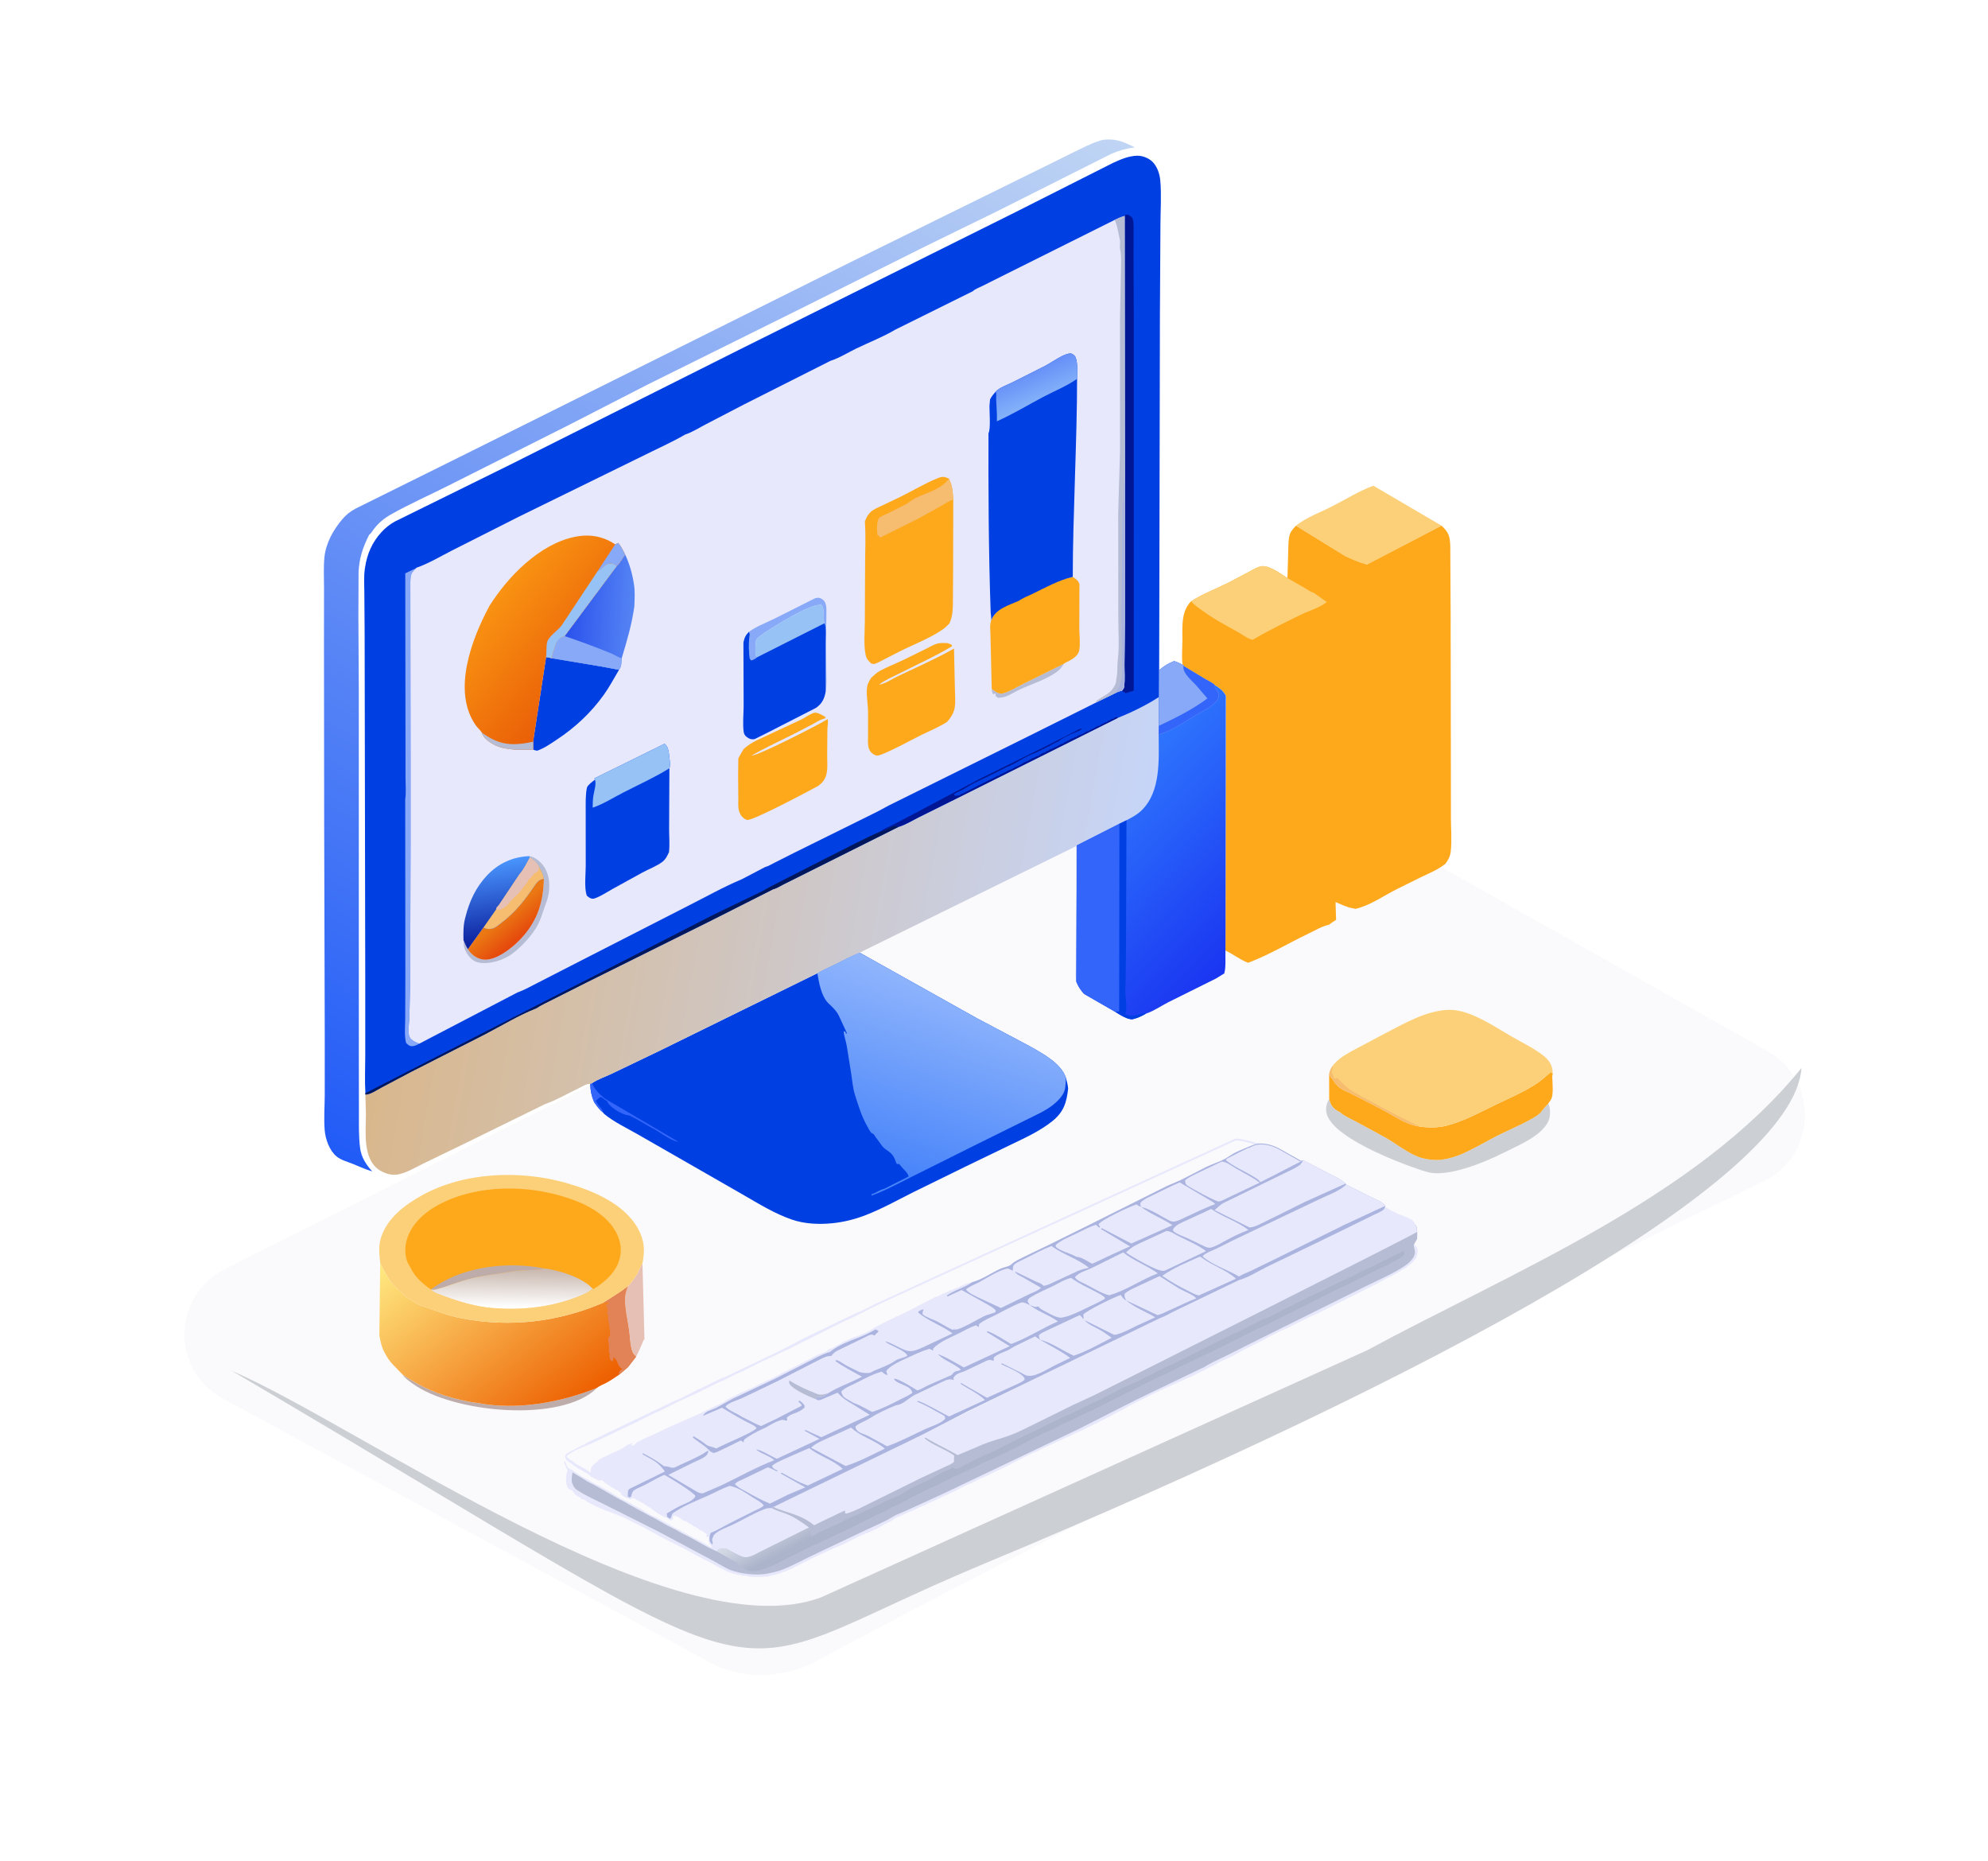 <svg width="437" height="409" viewBox="0 0 437 409" fill="none" xmlns="http://www.w3.org/2000/svg">
<g filter="url(#filter0_d_826_8383)">
<path d="M387.697 253.618C321.779 285.729 214.23 340.142 179.293 359.193C172.552 362.869 163.117 363.213 156.365 359.556L48.931 301.367C37.567 295.211 37.812 278.819 49.356 273.007L265.878 163.994C270.642 161.595 276.287 161.728 280.933 164.348L388.582 225.055C399.886 231.429 399.364 247.934 387.697 253.618Z" fill="#FAFAFC"/>
</g>
<path d="M88.498 302.12C92.446 304.823 96.52 306.643 101.216 307.666C102.371 307.917 103.648 308.258 104.824 308.332C113.509 310.057 123.155 308.288 131.238 305.049C123.5 312.805 99.599 310.577 90.731 304.122C89.87 303.496 89.102 303.019 88.498 302.12Z" fill="#BEACAA"/>
<path d="M141.226 277.675L141.667 294.361L141.481 294.545C140.934 295.805 140.477 296.989 139.813 298.202C139.486 297.898 139.157 297.588 138.991 297.164C138.45 295.776 138.442 293.858 138.239 292.383C137.92 290.046 137.287 287.573 137.38 285.215C137.416 284.334 137.688 283.55 137.999 282.739C138.837 281.959 139.465 280.9 140.125 279.967C140.409 279.19 140.862 278.421 141.226 277.675Z" fill="#E7C0B5"/>
<path d="M292.182 241.565C292.548 243.01 293.018 243.597 294.315 244.337L294.678 244.513C294.807 244.659 294.842 244.71 295.019 244.84C295.898 245.482 297.075 245.97 298.039 246.492L304.357 249.926C306.716 251.245 309.186 253.254 311.67 254.225C313.256 254.844 315.444 255.111 317.145 254.858C318.492 254.658 319.943 254.237 321.191 253.702C323.929 252.53 326.468 251.007 329.101 249.635C331.122 248.581 337.718 245.839 338.748 244.413C339.232 243.744 339.793 243.154 340.348 242.544C340.795 243.413 340.832 244.862 340.569 245.831C339.596 249.407 333.658 251.796 330.654 253.308C325.603 255.851 318.428 258.548 314.282 257.727L314.063 257.672C312.394 257.35 292.672 250.718 291.568 244.527C291.382 243.484 291.608 242.439 292.182 241.565Z" fill="#CCCFD4"/>
<path d="M284.863 115.551C287.241 113.659 290.237 112.618 292.923 111.238C295.865 109.726 298.786 107.901 301.887 106.752L316.879 115.539L300.459 124.09C300.186 123.974 300.287 124.005 300.04 123.941C298.555 123.557 297.233 122.898 295.829 122.301L284.863 115.551Z" fill="#FCD078"/>
<path d="M311.964 247.579C312.395 247.682 312.889 247.698 313.331 247.74C314.842 247.883 316.52 247.774 317.995 247.404C321.719 246.47 325.338 244.456 328.796 242.798C331.731 241.391 334.88 240.048 337.612 238.276C338.801 237.505 339.829 236.526 340.917 235.623L341.32 235.981L341.214 236.578C341.225 237.889 341.604 240.766 340.859 241.795L340.347 242.544C339.793 243.154 339.232 243.744 338.748 244.413C337.718 245.838 331.122 248.581 329.101 249.635C326.468 251.007 323.929 252.53 321.191 253.702C319.942 254.237 318.492 254.658 317.145 254.858C315.443 255.111 313.255 254.844 311.67 254.225C309.186 253.254 306.716 251.245 304.357 249.926L298.039 246.492C297.075 245.969 295.897 245.482 295.019 244.839C294.842 244.71 294.807 244.659 294.678 244.513L294.315 244.337C293.017 243.597 292.547 243.01 292.181 241.565L292.168 236.264L292.417 236.554C293.161 237.435 293.562 238.391 294.53 239.09C295.378 239.702 296.342 240.018 297.265 240.483L303.659 243.78C305.552 244.759 307.348 245.978 309.308 246.814C310.175 247.183 311.033 247.438 311.964 247.579Z" fill="#FEA91C"/>
<path d="M292.897 234.317C293.936 232.875 295.541 231.935 297.058 231.066L303.046 227.885C307.242 225.739 311.896 222.881 316.594 222.13C318.485 221.828 320.068 221.911 321.902 222.467C325.583 223.585 329.129 226.008 332.452 227.916C334.673 229.19 337.108 230.362 339.146 231.919C340.272 232.78 341.118 233.816 341.267 235.263L341.32 235.981L340.917 235.623C339.829 236.526 338.801 237.505 337.612 238.276C334.88 240.048 331.731 241.391 328.796 242.798C325.338 244.456 321.719 246.47 317.995 247.404C316.52 247.774 314.842 247.883 313.331 247.74C312.889 247.698 312.395 247.682 311.964 247.579C311.033 247.438 310.175 247.183 309.308 246.814C307.348 245.978 305.552 244.758 303.659 243.78L297.265 240.483C296.342 240.017 295.378 239.702 294.53 239.09C293.562 238.39 293.161 237.435 292.417 236.554L292.168 236.263C292.219 235.509 292.498 234.945 292.897 234.317Z" fill="#FCD078"/>
<path d="M292.897 234.317C293.057 234.976 292.527 235.424 292.85 235.936C293.057 236.266 293.114 236.482 293.182 236.856L293.359 237.05C293.841 237.047 293.657 237.14 293.945 236.854C295.232 238.352 296.658 239.611 298.437 240.484C298.76 240.642 298.974 240.753 299.236 240.995C299.489 241.227 299.537 241.127 299.803 241.255C300.076 241.386 300.406 241.591 300.682 241.741L300.976 241.937L301.201 242.023C301.668 242.209 302.057 242.523 302.532 242.726L306.733 244.968L311.544 247.373L311.964 247.579C311.033 247.438 310.175 247.183 309.308 246.814C307.348 245.978 305.552 244.758 303.659 243.78L297.265 240.483C296.342 240.018 295.378 239.702 294.53 239.09C293.562 238.391 293.161 237.435 292.417 236.554L292.168 236.263C292.219 235.509 292.498 234.945 292.897 234.317Z" fill="#F6BC6F"/>
<path d="M83.574 277.618C84.329 279.036 85.036 280.573 86.035 281.837C86.83 282.842 87.85 283.715 88.78 284.595C88.947 284.753 88.886 284.681 89.001 284.854C89.754 285.454 90.615 285.795 91.345 286.368C92 286.88 92.882 287.044 93.652 287.324C96.225 288.257 98.865 289.268 101.561 289.777C112.267 291.802 122.675 290.57 132.661 286.307C134.492 285.096 136.236 284.104 137.998 282.739C137.686 283.55 137.414 284.334 137.379 285.214C137.285 287.573 137.918 290.046 138.238 292.383C138.44 293.858 138.448 295.776 138.99 297.164C139.155 297.588 139.484 297.898 139.811 298.202L138.041 300.488L136.145 302.106C135.2 302.761 134.261 303.407 133.248 303.954C132.682 304.259 131.675 304.63 131.237 305.049C123.154 308.288 113.508 310.057 104.823 308.332C103.647 308.258 102.37 307.917 101.214 307.666C96.519 306.643 92.445 304.823 88.497 302.12C87.058 300.539 85.671 299.522 84.688 297.544C83.909 296.25 83.647 294.967 83.393 293.503L83.574 277.618Z" fill="url(#paint0_linear_826_8383)"/>
<path d="M132.662 286.307C134.493 285.096 136.238 284.104 137.999 282.739C137.687 283.55 137.416 284.334 137.38 285.214C137.287 287.573 137.92 290.046 138.239 292.383C138.442 293.858 138.45 295.776 138.991 297.164C139.157 297.588 139.486 297.898 139.812 298.202L138.043 300.488L136.146 302.106L136.016 301.78C136.245 301.243 136.325 301.208 136.817 300.88C136.423 300.679 136.102 300.394 135.933 299.972C135.629 299.207 135.501 298.804 134.865 298.239C134.804 298.67 134.847 298.906 134.562 299.247L134.045 298.743L134.085 298.338L133.889 298.045L134.085 297.849C133.803 297.323 133.807 296.594 133.85 296.006C133.887 295.49 133.692 294.977 133.692 294.428C133.692 293.896 133.736 293.995 134.083 293.646L134.085 292.473C133.941 291.868 133.935 291.318 133.82 290.712C133.758 290.382 133.636 290.223 133.664 289.872L133.694 288.856L133.415 288.841L133.4 288.612C133.537 288.352 133.611 288.167 133.694 287.879L133.415 287.864L133.4 287.634L133.499 287.292L133.118 286.706L133.595 286.756C133.787 286.468 133.823 286.39 133.888 286.07C133.408 286.396 133.229 286.322 132.662 286.307Z" fill="#E28357"/>
<path d="M83.575 277.618C83.379 275.781 83.173 273.826 83.74 272.043C85.107 267.744 88.913 264.866 92.707 262.749C101.966 257.583 114.388 257.13 124.435 259.998C130.212 261.647 137.206 264.515 140.244 270.039C141.681 272.654 141.791 274.82 141.226 277.675C140.861 278.421 140.408 279.19 140.124 279.967C139.464 280.9 138.837 281.959 137.999 282.739C136.237 284.104 134.493 285.096 132.662 286.307C122.676 290.57 112.268 291.803 101.562 289.778C98.866 289.268 96.226 288.257 93.653 287.324C92.883 287.044 92.001 286.88 91.346 286.368C90.615 285.796 89.754 285.454 89.002 284.854C88.887 284.681 88.948 284.753 88.781 284.595C87.851 283.715 86.831 282.842 86.037 281.837C85.037 280.573 84.33 279.036 83.575 277.618Z" fill="#FCD078"/>
<path d="M90.341 278.817L89.64 277.563C88.855 275.781 88.96 273.544 89.659 271.75C91.137 267.959 94.675 265.446 98.287 263.874C107.043 260.062 118.11 260.561 126.903 264.063C130.438 265.472 134.22 267.93 135.772 271.554C136.691 273.701 136.683 275.669 135.822 277.824C134.791 280.139 132.673 281.985 130.526 283.274L130.285 283.25C129.036 284.298 127.493 284.851 125.979 285.394C120.34 287.418 114.201 287.994 108.258 287.494C104.622 287.189 100.928 286.112 97.522 284.83C96.74 284.535 95.395 284.119 94.828 283.537L94.722 283.403C93.056 282.317 91.205 280.651 90.341 278.817Z" fill="#FEA91C"/>
<path d="M94.723 283.403L95.732 282.703C102.385 278.237 111.877 277.253 119.623 278.795C118.966 278.977 118.386 279.075 117.708 279.113C116.089 279.204 114.493 279.126 112.891 279.407C109.868 279.935 106.78 280.224 103.789 280.934C101.19 281.55 98.71 282.614 96.127 283.316C95.593 283.461 95.268 283.502 94.723 283.403Z" fill="#BEACAA"/>
<path d="M119.623 278.795C122.906 279.172 128.019 280.763 130.285 283.25C129.036 284.297 127.493 284.851 125.979 285.394C120.34 287.418 114.202 287.994 108.259 287.494C104.622 287.189 100.928 286.112 97.523 284.83C96.741 284.535 95.395 284.119 94.828 283.537L94.723 283.403C95.268 283.502 95.593 283.461 96.127 283.316C98.71 282.614 101.19 281.55 103.789 280.934C106.78 280.224 109.868 279.935 112.891 279.407C114.493 279.126 116.089 279.204 117.708 279.113C118.386 279.075 118.966 278.977 119.623 278.795Z" fill="url(#paint1_linear_826_8383)"/>
<path d="M75.228 114.145C76.083 113.129 77.014 112.407 78.182 111.777L100.574 100.675L186.834 57.688L226.861 37.976L235.724 33.598C237.706 32.642 239.587 31.613 241.698 30.941L241.903 30.872C243.107 30.499 245.149 30.646 246.331 31.034L246.614 31.124C247.602 31.449 248.513 31.962 249.46 32.387C247.609 32.626 245.887 33.105 244.175 33.866L233.571 39.203L219.498 46.278L203.628 54.038L177.296 67.197L142.45 84.48L125.038 93.416L98.622 106.705C94.391 108.845 89.989 110.771 85.866 113.11C84.443 113.917 83.184 114.972 82.186 116.272C81.916 116.623 81.534 117.314 81.166 117.516C79.766 120.222 78.973 122.67 78.818 125.74L78.781 135.497L78.87 151.546L78.873 199.854L78.881 233.704L78.896 244.707C78.906 247.236 78.829 249.785 79.151 252.299C79.417 254.373 80.456 255.937 81.819 257.461C80.268 257.021 78.84 256.313 77.343 255.729C76.209 255.287 74.96 254.966 74 254.188C72.428 252.913 71.534 250.38 71.374 248.413C71.172 245.916 71.365 243.266 71.384 240.757L71.387 227.889L71.262 181.739L71.217 141.701L71.227 129.173C71.233 126.978 71.09 124.663 71.314 122.483C71.633 119.367 73.246 116.491 75.228 114.145Z" fill="url(#paint2_linear_826_8383)"/>
<path d="M180.5 351.081L300.5 296.79C331.987 279.751 372.902 263.334 396 234.729C394.318 259.567 315.31 302.432 216 343.836C152.039 370.502 180.5 377.369 50.902 301.272C79 313.306 148.14 363.16 180.5 351.081Z" fill="#CCCFD4"/>
<path d="M179.671 213.907C180.851 213.126 182.18 212.61 183.447 211.99C185.271 211.098 187.063 210.075 188.973 209.383L214.71 223.783L224.023 228.709C226.354 229.954 228.767 231.179 230.896 232.754C232.339 233.821 233.716 235.167 234.316 236.896C234.523 237.687 234.729 238.443 234.797 239.261C234.457 242.388 233.807 244.427 231.296 246.442C228.665 248.554 225.447 250.036 222.417 251.487L212.362 256.344L200.806 262.009C197.37 263.734 193.936 265.654 190.354 267.052C188.005 267.969 185.515 268.598 183.007 268.854C180.089 269.152 176.905 269.024 174.108 268.066C170.212 266.731 166.796 264.578 163.249 262.541L150.879 255.445L140.027 249.227C137.688 247.894 134.978 246.614 132.906 244.907C132.66 244.705 132.732 244.782 132.584 244.547C131.738 243.881 131.205 243.113 130.602 242.239C130.02 240.884 129.793 239.727 129.742 238.257L130.121 238.087C131.353 237.226 133.027 236.676 134.397 236.022L144.882 230.996L179.671 213.907Z" fill="#0040E3"/>
<path d="M130.121 238.087C130.823 239.581 131.7 240.396 132.93 241.443L149.082 250.929C148.111 250.997 145.252 249.091 144.357 248.494C143.788 248.115 143.16 247.88 142.585 247.503L139.85 245.941C139.525 245.724 139.21 245.639 138.876 245.459L138.67 245.31C138.42 245.142 138.538 245.202 138.232 245.17C136.851 245.029 134.408 243.599 133.635 242.414C133.536 242.262 133.531 242.191 133.496 242.033L133.28 241.914C133.018 241.768 133.114 241.838 132.945 241.692C132.642 241.467 132.386 241.253 132.043 241.098C131.602 241.363 131.31 241.62 130.956 241.984C131.307 242.521 131.618 243.072 132.071 243.526C132.379 243.834 132.446 244.14 132.584 244.547C131.738 243.881 131.205 243.113 130.602 242.239C130.02 240.884 129.793 239.727 129.742 238.257L130.121 238.087Z" fill="#3465FB"/>
<path d="M179.672 213.907C180.852 213.126 182.18 212.61 183.448 211.99C185.271 211.098 187.063 210.075 188.974 209.383L214.711 223.783L224.024 228.709C226.354 229.954 228.768 231.179 230.897 232.754C232.339 233.821 233.716 235.167 234.316 236.896C234.233 237.762 234.271 238.836 234.018 239.664C233.649 240.873 232.513 242.006 231.543 242.79C229.799 244.2 227.482 245.171 225.484 246.181L214.061 251.834L200.147 258.781C197.363 260.164 194.49 261.733 191.564 262.782L191.602 262.463C192.407 262.296 193.001 261.764 193.75 261.486C194.07 261.367 194.289 261.344 194.605 261.174L199.743 258.589C199.618 258.096 199.268 257.636 198.911 257.275C198.457 256.815 198.052 256.331 197.647 255.828L197.148 255.851L196.983 255.522C196.624 254.506 196.375 253.885 195.467 253.17C194.825 252.664 194.297 252.442 193.813 251.743L192.816 250.367L192.482 249.95L192.106 249.339C191.948 249.188 191.712 249.14 191.548 248.996C191.2 248.69 190.876 247.956 190.64 247.543C189.363 245.31 188.714 243.081 187.945 240.668C187.459 239.141 187.371 237.638 187.125 236.074L186.164 230.052C185.996 228.897 185.522 227.821 185.449 226.656L185.84 226.784L185.975 227.221L186.168 227.077L184.404 223.265C183.85 222.113 182.966 221.344 182.056 220.471C180.508 218.888 180.03 216.008 179.672 213.907Z" fill="url(#paint3_linear_826_8383)"/>
<path d="M300.459 124.09L316.88 115.539C318.498 117.055 318.731 117.912 318.804 120.12L318.878 135.246L318.924 163.256L318.939 179.672C318.939 182.098 319.169 184.739 318.906 187.129C318.786 188.215 318.356 189.013 317.71 189.873C316.053 191.161 314.19 191.928 312.305 192.822L307.072 195.413C304.143 196.875 301.164 199.035 297.949 199.764L297.436 199.638L297.276 199.615C296.029 199.408 294.744 198.748 293.577 198.256L293.698 202.166C293.189 202.51 292.641 202.84 292.173 203.237C290.652 203.554 289.108 204.486 287.698 205.161C283.296 207.269 278.916 209.908 274.354 211.614C272.574 210.939 271.086 209.714 269.37 208.911L269.388 205.965L269.451 152.908C268.857 151.788 268.075 151.254 267.02 150.586C266.519 150.049 265.478 149.596 264.832 149.211L260.149 146.376L260.216 146.183L259.959 146.138L259.857 145.211C259.795 143.723 259.904 142.182 259.918 140.689C259.946 137.611 259.556 134.581 261.811 132.161C264.404 130.503 267.486 129.35 270.245 127.957L274.632 125.637C275.407 125.221 276.287 124.668 277.148 124.477C278.865 124.096 281.561 126.15 283.005 127.047L283.186 120.877C283.23 119.762 283.185 118.359 283.582 117.308C283.826 116.662 284.413 116.065 284.864 115.551L295.83 122.301C297.234 122.899 298.556 123.557 300.041 123.941C300.288 124.005 300.186 123.975 300.459 124.09Z" fill="#FEA91C"/>
<path d="M261.811 132.161C264.404 130.503 267.486 129.35 270.244 127.957L274.631 125.637C275.407 125.221 276.287 124.668 277.148 124.477C278.864 124.096 281.561 126.15 283.005 127.047L286.718 129.187C287.364 129.573 288.041 130.074 288.768 130.282L291.635 132.311C290.179 133.54 287.794 134.218 286.05 135.065C282.473 136.802 278.787 138.596 275.364 140.62C274.193 140.369 273.168 139.497 272.124 138.92C269.4 137.411 266.711 135.986 264.197 134.131C263.344 133.502 262.513 132.974 261.811 132.161Z" fill="#FCD078"/>
<path d="M267.021 150.586C268.075 151.254 268.858 151.788 269.452 152.908L269.388 205.965L269.371 208.911C269.319 210.42 269.52 212.522 269.11 213.945L267.293 215.066L256.805 220.279C255.282 221.059 253.547 222.246 251.951 222.762C251.051 223.296 250.104 223.726 249.089 223.986C248.003 224.265 246.066 222.943 245.156 222.397L238.289 218.447C237.528 217.574 237.028 216.855 236.597 215.768C236.375 214.827 236.48 213.673 236.48 212.708L236.498 207.191L236.557 185.977L188.974 209.383C187.064 210.075 185.272 211.097 183.448 211.99C182.181 212.61 180.852 213.126 179.672 213.907L144.884 230.996L134.398 236.022C133.029 236.676 131.354 237.226 130.122 238.086L129.743 238.257C128.993 238.107 127.935 238.85 127.228 239.185C124.804 240.334 122.268 241.822 119.754 242.7L101.914 251.455L93.038 255.747C91.212 256.632 88.949 258.05 86.921 258.204C85.53 258.31 83.689 257.567 82.683 256.63C79.766 253.913 80.433 248.464 80.429 244.826L80.314 240.552C81.217 240.679 82.975 239.498 83.811 239.051L90.308 235.616L106.54 227.36C110.23 225.439 114.042 223.111 117.904 221.6C118.988 220.869 120.296 220.298 121.463 219.696L128.899 215.95L156.386 202.299L169.95 195.449C170.684 195.289 171.518 194.737 172.207 194.392L176.956 192.021L190.123 185.435L197.534 181.735C199.059 181.282 200.723 180.24 202.164 179.53L212.473 174.41L245.706 157.796C248.682 156.615 252.071 154.971 254.728 153.215L254.731 159.538L254.695 161.492L255.08 161.308C257.892 160.457 260.745 158.425 263.286 156.927C264.497 156.212 265.998 155.549 266.976 154.54L267.121 154.386C267.615 153.914 267.89 153.514 267.901 152.786C267.908 152.336 267.538 151.766 267.27 151.429C267.019 151.116 267.065 150.979 267.021 150.586Z" fill="url(#paint4_linear_826_8383)"/>
<path d="M267.021 150.586C268.076 151.254 268.859 151.788 269.452 152.908L269.389 205.965L269.371 208.911C269.319 210.42 269.52 212.522 269.111 213.945L267.294 215.066L256.805 220.279C255.282 221.059 253.547 222.246 251.952 222.762C251.052 223.296 250.104 223.726 249.089 223.986C248.003 224.265 246.066 222.943 245.157 222.397L238.289 218.447C237.529 217.574 237.029 216.855 236.598 215.768L236.716 185.798L246.02 181.076L247.627 180.289C248.793 179.671 249.934 179.09 250.895 178.165C255.236 173.984 254.707 166.974 254.695 161.492L255.08 161.308C257.892 160.457 260.746 158.425 263.286 156.927C264.498 156.212 265.998 155.549 266.977 154.54L267.122 154.386C267.616 153.914 267.89 153.514 267.902 152.786C267.909 152.336 267.539 151.766 267.27 151.429C267.02 151.116 267.066 150.979 267.021 150.586Z" fill="url(#paint5_linear_826_8383)"/>
<path d="M246.019 181.076L247.626 180.289L247.523 207.54L247.448 215.314C247.426 216.655 247.274 218.035 247.448 219.366C247.596 220.498 247.683 221.866 247.364 222.973L247.73 223.059C248.029 223.131 248.269 223.208 248.538 223.363L248.829 223.169C249.255 223.195 249.48 223.295 249.854 223.07L250.098 223.069L250.44 222.923C250.705 222.846 251.196 222.747 251.465 222.702L251.951 222.762C251.051 223.296 250.103 223.726 249.089 223.986C248.003 224.265 246.066 222.943 245.156 222.397L245.997 222.257L246.019 181.076Z" fill="#0040E3"/>
<path d="M236.598 215.768L236.716 185.798L246.02 181.076L245.997 222.257L245.157 222.397L238.289 218.447C237.529 217.574 237.029 216.855 236.598 215.768Z" fill="#3465FB"/>
<path d="M213.7 281.815C215.913 281.237 217.948 279.74 220.02 278.811C220.632 278.536 221.832 278.37 222.286 277.925C223.039 277.186 224.061 276.773 224.993 276.292L230.859 273.46L239.181 269.344L256.511 260.676L259.473 259.403L265.221 256.459C266.52 255.848 267.992 255.388 269.238 254.721C270.015 254.306 270.702 253.745 271.496 253.352C272.152 253.028 275.379 251.55 275.868 251.711C274.3 252.537 270.617 253.743 269.907 255.336L277.205 259.431C280.321 258.507 283.1 256.34 286.102 255.136L286.459 254.997L292.581 258.174C293.678 258.766 294.883 259.243 295.77 260.142L295.908 260.366L301.457 263.157C302.595 263.737 303.677 264.027 304.525 265.024C304.447 265.243 304.405 265.477 304.291 265.679C304.013 266.172 302.43 266.794 301.864 267.074L293.867 271.012L278.516 278.43C276.587 279.362 274.405 280.792 272.363 281.342L258.566 287.973C257.414 288.515 256.172 289.303 254.983 289.71L212.551 310.252L203.073 315.153L203.463 315.904C205.652 317.272 208.124 318.129 210.272 319.562C211.5 319.408 212.401 318.845 213.499 318.318L218.07 315.838C218.922 315.411 219.842 315.216 220.633 314.661C223.839 312.41 228.013 310.512 231.702 309.189C232.401 308.938 232.816 308.547 233.437 308.17C234.494 307.528 235.796 306.94 236.915 306.398C238.129 305.81 239.394 305.4 240.625 304.865L250.293 300.137L263.723 293.528C264.603 293.091 265.415 292.534 266.3 292.105L286.126 282.711C287.087 282.236 287.972 281.617 288.932 281.128L296.59 277.419C297.875 276.782 299.364 275.779 300.761 275.498C301.44 275.36 301.921 275.223 302.54 274.879C303.806 274.173 305.401 273.394 306.738 272.859C307.19 272.678 307.594 272.506 308.008 272.246L308.65 271.847C308.952 271.706 309.225 271.656 309.513 271.46C310.129 271.043 310.83 270.517 310.955 269.736L310.997 269.404L311.23 269.223C311.641 270.212 311.525 271.275 311.508 272.327C311.265 272.722 311.02 273.104 310.821 273.523C311.357 273.946 311.556 274.081 311.619 274.78C311.668 275.32 311.653 275.586 311.424 276.051L311.382 276.24C311.314 276.514 311.209 276.615 311.033 276.833L310.814 277.107C310.411 277.603 310.103 277.89 309.569 278.2L309.142 278.565C308.908 278.757 308.652 278.832 308.397 278.982C307.742 279.369 307.133 279.818 306.444 280.155L304.382 281.181C303.943 281.401 303.574 281.694 303.124 281.915L289.355 288.812L287.891 289.441L282.91 291.94L281.445 292.569L278.796 293.889C278.357 294.109 277.988 294.402 277.538 294.622L273.132 296.821C272.693 297.042 272.324 297.334 271.874 297.555L269.824 298.587L268.359 299.216L268.054 299.363C267.615 299.583 267.246 299.876 266.796 300.097L265.905 300.536L263.477 301.758L262.011 302.497L260.547 303.126L258.593 304.007L254.492 305.863L248.327 308.943C247.889 309.163 247.52 309.456 247.069 309.676L245.605 310.403L244.139 311.24L237.975 314.331C237.564 314.537 237.141 314.641 236.719 314.856C235.684 315.385 234.666 315.884 233.593 316.323L231.054 317.496C229.793 318.013 228.614 318.735 227.343 319.256C224.478 320.429 221.823 322.183 218.944 323.361L216.894 324.394L215.43 325.022L213.964 325.762L212.5 326.391C210.702 327.309 208.895 328.268 207.03 329.031L205.554 329.776C205.142 329.982 204.719 330.086 204.297 330.301L203.405 330.753C202.994 330.959 202.57 331.063 202.148 331.279L201.257 331.731C200.845 331.937 200.422 332.041 200 332.256L198.046 333.137L197.759 333.283C197.288 333.519 197.638 333.372 197.265 333.466C196.842 333.573 196.35 334.093 195.898 334.31L194.433 335.037L192.968 335.874L192.089 336.319L190.625 336.948L189.843 337.242C188.182 337.922 186.628 338.895 184.96 339.588L183.593 340.175L179.492 342.031L173.913 344.83C173.511 345.031 173.073 345.16 172.656 345.355L170.989 345.948C170.725 346.036 170.477 346.066 170.215 346.137L169.921 346.235L169.434 346.332L168.732 346.486C167.908 346.649 164.658 346.73 164.062 346.332C163.54 346.332 163.139 346.433 162.695 346.137C162.23 346.137 162.119 346.208 161.719 345.941C161.265 345.941 161.348 345.959 160.938 345.746L160.548 345.649C160.122 345.534 159.765 345.359 159.375 345.159L157.898 344.427C157.46 344.208 157.091 343.914 156.641 343.694C155.186 342.981 153.737 342.269 152.344 341.445L150.001 340.175L145.02 337.688L143.555 336.851L141.602 335.775L137.195 333.564L134.123 332.338L133.305 332.069L131.445 331.279L129.395 330.265C129.014 330.074 129.153 330.142 128.803 329.849C128.449 329.554 128.431 329.614 128.027 329.519C127.654 329.431 127.757 329.455 127.539 329.128L127.277 329C126.816 328.77 126.569 328.676 126.271 328.25C126.001 327.863 125.644 327.415 125.165 327.296L125.001 327.272C124.308 326.439 124.381 325.133 124.514 324.047C124.55 323.747 124.654 323.535 124.779 323.265L123.928 321.31L124.121 321.116C124.498 321.704 124.589 322.618 125.293 322.876C125.841 323.076 126.169 323.308 126.621 323.67C127.131 324.079 126.581 323.665 127.1 323.95L127.548 324.287C127.889 324.546 128.154 324.639 128.516 324.831L128.809 325.026L129.053 325.123C129.271 325.216 129.454 325.328 129.651 325.46C130.224 325.844 131.01 326.273 131.656 326.517C132 326.647 132.263 326.916 132.616 327.078L132.959 327.274L133.175 327.365C133.579 327.545 133.973 327.842 134.374 328.056L135.156 328.545C135.99 329.096 136.935 329.594 137.842 330.011L138.232 330.206L138.425 330.298C138.654 330.413 138.851 330.553 139.062 330.696C139.701 331.128 139.017 330.698 139.648 330.988L140.82 331.575L140.997 331.71C141.848 332.35 143.353 333.179 144.339 333.551C144.794 333.724 145.255 334.081 145.702 334.312C146.367 334.655 147.028 334.997 147.656 335.388C148.095 335.661 148.657 335.938 149.121 336.17L149.413 336.267L150.635 336.951L152.539 338.025L153.467 338.418L153.665 338.552L154.779 339.199C155.154 339.448 155.579 339.658 155.957 339.885C156.171 340.013 156.31 339.981 156.543 339.98L156.427 339.876C155.696 339.146 155.763 338.714 155.76 337.732L155.274 337.781L155.178 337.537L155.42 337.292C154.963 336.907 154.548 336.568 153.992 336.336C153.659 336.197 153.598 336.066 153.32 335.875L152.686 335.533L151.953 335.093C151.4 334.762 150.673 334.221 150.049 334.114L149.869 333.941C149.452 333.571 148.942 333.36 148.437 333.138L147.948 333.187L147.947 333.822L147.461 334.211C147.065 334.009 146.806 333.878 146.536 333.518C146.088 333.532 146.129 333.487 145.752 333.284L144.531 332.551C143.816 332.127 143.221 331.54 142.508 331.155C141.902 330.829 141.373 330.363 140.75 330.08L139.844 329.619C139.603 329.463 139.524 329.331 139.234 329.258C138.963 329.191 138.801 329.384 138.574 329.519C138.216 329.426 137.907 329.338 137.574 329.171L137.305 329.031C136.857 328.841 136.771 328.707 136.428 328.348L136.623 328.152L136.426 328.151C136.114 327.826 135.795 327.63 135.4 327.419L134.47 326.885L133.594 326.295L133.252 326.051C132.861 325.852 132.799 325.679 132.471 325.464C132.106 325.226 132.037 325.348 131.689 325.464C131.039 325.107 130.275 324.856 129.721 324.359C129.413 324.081 129.123 323.899 128.76 323.705C128.359 323.49 127.97 323.197 127.561 323.014L127.051 322.776L126.661 322.434C126.415 322.266 126.266 322.24 126.023 322.021C125.835 321.853 125.663 321.677 125.439 321.554C125.174 321.409 125.166 321.457 124.903 321.261C124.321 320.827 124.264 320.532 124.219 319.844C124.918 319.119 125.623 318.947 126.465 318.475L127.734 317.791C128.08 317.618 128.275 317.632 128.614 317.378C128.954 317.123 128.83 317.177 129.203 317.021L148.437 307.82C148.757 307.702 148.977 307.679 149.292 307.508L153.125 305.572L153.369 305.378L153.662 305.327L158.594 302.933C158.913 302.814 159.133 302.791 159.448 302.621C164.759 300.011 170.259 297.604 175.448 294.807C178.29 293.274 181.205 292.018 184.18 290.518L184.424 290.324L184.717 290.274L188.477 288.465C188.796 288.347 189.016 288.324 189.331 288.154L191.992 286.804C192.421 286.541 193.021 286.419 193.5 286.5L186.914 289.832C186.492 290.048 186.068 290.153 185.656 290.359L173.241 296.578C172.169 297.016 171.151 297.515 170.117 298.043L169.53 298.337L169.141 298.434C168.87 298.574 168.789 298.719 168.468 298.826C168.075 298.957 168.244 298.877 167.871 299.064L164.209 300.879L163.281 301.367C162.859 301.581 162.434 301.686 162.023 301.892L159.374 303.225C158.037 303.771 156.756 304.423 155.469 305.081L154.882 305.375C154.609 305.478 154.545 305.428 154.29 305.619L154.101 305.766L150.977 307.232C150.492 307.479 149.991 307.622 149.511 307.861L145.116 310.067L144.824 310.164L143.066 310.989L139.258 312.901C138.836 313.117 138.412 313.221 138 313.427L134.912 314.955L132.141 316.264L129.95 317.302C128.223 317.976 126.084 318.838 124.611 319.941L124.569 320.251C124.854 320.429 125.077 320.628 125.342 320.822L125.928 321.213C126.201 321.426 126.328 321.59 126.65 321.751L128.076 322.582L128.32 322.68C128.698 322.891 129.185 323.173 129.529 323.431C129.781 323.621 129.593 323.559 129.982 323.558L129.787 323.265C129.902 322.917 129.871 323.048 129.939 322.71C130.016 322.326 130.548 321.852 130.86 321.604L131.154 321.408C131.47 321.114 131.519 320.868 131.94 320.658L132.227 320.53C132.461 320.393 132.524 320.256 132.801 320.187C133.107 320.111 132.947 320.175 133.289 320.004L134.18 319.552C134.664 319.305 135.166 319.162 135.645 318.923L136.524 318.476C136.84 318.323 137.083 318.21 137.359 317.988C137.659 317.748 137.914 317.538 138.294 317.444L138.477 317.402L138.77 317.206L139.014 317.303C138.888 317.616 138.835 317.605 138.574 317.793C138.792 317.751 139.172 317.714 139.355 317.597C139.653 317.408 139.775 317.127 140.131 316.949L142.188 315.935L143.555 315.348C144.823 314.822 146.007 314.103 147.266 313.589L149.219 312.71L153.992 310.62L155.47 309.874L155.762 309.777C156.062 309.627 156.32 309.418 156.641 309.288L158.009 308.701C158.297 308.581 158.514 308.435 158.79 308.31L159.082 308.213C159.379 308.024 159.502 307.743 159.858 307.565L161.182 306.942C161.689 306.772 161.37 306.949 161.801 306.662C162.089 306.469 162.372 306.288 162.696 306.16L164.063 305.573L164.355 305.476L164.551 305.281C164.849 305.236 165.052 305.185 165.327 305.048L167.384 304.009L167.676 303.912C168.402 303.55 167.654 303.831 168.146 303.646C169.034 303.31 169.854 302.864 170.704 302.445C170.995 302.302 171.261 302.174 171.53 301.993L171.729 301.858L171.973 301.761L177.54 298.926C178.424 298.483 179.393 297.867 180.322 297.557C180.668 297.442 180.92 297.305 181.251 297.166L181.543 297.069C182.003 296.771 182.002 296.529 182.618 296.384C182.882 296.322 182.986 296.308 183.218 296.152C183.651 295.863 184.104 295.635 184.571 295.407L185.156 295.114C185.43 294.942 185.502 294.831 185.829 294.722C186.45 294.515 186.979 294.141 187.599 293.934L187.891 293.843L188.477 293.647C188.756 293.569 188.893 293.541 189.167 293.403L189.454 293.256L190.522 292.823L190.821 292.67C191.547 292.31 192.156 291.801 192.871 291.442L195.899 289.933L196.191 289.836C196.492 289.686 196.749 289.477 197.071 289.346C198.348 288.828 199.546 288.196 200.782 287.587C201.073 287.444 201.339 287.315 201.608 287.135L201.807 287L202.051 286.903L205.078 285.339C205.352 285.2 205.579 285.065 205.878 284.99L206.055 284.948C206.619 284.663 207.117 284.4 207.715 284.166L208.203 283.971C208.738 283.681 208.252 283.866 208.777 283.682L209.57 283.384C209.988 283.187 210.416 283.061 210.822 282.863C211.802 282.387 212.62 281.998 213.7 281.815Z" fill="#E7E8FC"/>
<path d="M179.309 307.503C177.996 307.05 174.284 305.363 173.603 304.24C173.387 303.883 173.432 303.78 173.535 303.41C175.444 304.637 177.402 305.487 179.492 306.326C180.335 306.664 180.79 306.546 181.656 306.335L181.976 306.256C181.123 306.933 180.689 307.116 179.589 307.072L179.309 307.503Z" fill="#B6BCD3"/>
<path d="M154.536 311.177C154.792 310.762 154.954 310.543 155.395 310.305C156.061 309.945 156.784 309.754 157.455 309.421L161.109 307.406L170.232 303.103L177.523 299.372C178.954 298.65 180.509 297.762 182.031 297.273L182.237 297.231C182.495 297.164 182.639 296.998 182.84 296.838C184.221 295.737 186.832 294.687 188.477 294.079C189.875 293.564 191.199 292.947 192.48 292.182L192.773 292.377L193.114 292.474C193.009 292.752 193.036 292.802 192.791 292.976C192.552 293.145 192.442 293.306 192.285 293.546C192.057 293.474 191.84 293.344 191.601 293.329C191.216 293.303 190.092 293.945 189.705 294.131L184.13 296.826C183.503 297.158 183.145 297.479 182.714 298.043L182.448 298.036C181.822 298.047 181.123 298.362 180.559 298.625L170.91 303.557L163.186 307.267C162.248 307.709 160.216 308.266 159.568 309.051L159.472 309.191C160.463 310.166 161.84 310.578 162.988 311.341L166.308 313.025L167.302 313.431L170.734 311.81L176.171 308.995L176.173 308.699L175.49 308.016L175.781 307.837C176.177 308.163 176.571 308.451 176.843 308.895L176.853 309.384C176.19 309.994 175.499 310.338 174.651 310.633C174.072 310.835 173.326 311.143 172.937 311.632L172.982 311.819C173.042 312.075 173.028 311.971 173.028 312.218C172.563 312.296 172.361 312.01 171.904 312.083C170.573 312.295 168.918 313.514 167.648 314.067C166.347 314.633 164.673 315.547 163.572 316.422L163.4 317.079C163.159 316.707 163.17 316.768 162.792 316.617L159.765 318.127C158.812 318.517 157.929 319.089 156.933 319.353C156.112 319.211 155.758 318.565 155.158 318.08C154.229 317.328 153.205 316.698 152.281 315.934L152.441 315.669L152.734 315.853C153.553 316.325 154.331 316.815 155.078 317.402C155.338 317.607 155.442 317.695 155.766 317.804L156.054 317.89L156.347 317.988C156.671 318.072 156.84 318.079 157.159 318.238L157.421 318.379L158.008 318.085C159.328 317.378 165.94 314.653 166.315 313.881C166.05 313.581 165.875 313.396 165.509 313.22C163.213 312.117 160.901 310.71 158.703 309.409L154.695 311.116L154.536 311.177Z" fill="#AAB4DF"/>
<path d="M210.272 319.562C211.5 319.408 212.4 318.845 213.499 318.318L218.07 315.838C218.921 315.411 219.841 315.216 220.632 314.661C223.839 312.41 228.013 310.512 231.702 309.189C232.4 308.938 232.816 308.547 233.437 308.17C234.493 307.529 235.796 306.94 236.915 306.398C238.128 305.81 239.394 305.4 240.625 304.865L250.293 300.137L263.722 293.529C264.602 293.091 265.414 292.534 266.3 292.105L286.125 282.711C287.087 282.236 287.972 281.617 288.932 281.128L296.589 277.419C297.874 276.782 299.364 275.78 300.76 275.498C301.44 275.36 301.921 275.224 302.539 274.879C303.805 274.173 305.401 273.394 306.738 272.859C307.189 272.678 307.594 272.506 308.007 272.246L308.65 271.848C308.951 271.706 309.225 271.656 309.513 271.46C310.129 271.043 310.829 270.517 310.955 269.736L310.996 269.404L311.23 269.223C311.641 270.212 311.525 271.275 311.507 272.327C311.264 272.722 311.019 273.104 310.821 273.523L310.771 273.899L310.905 274.418C311.087 275.085 311.094 275.625 310.754 276.248C310.349 276.99 309.608 277.668 308.92 278.141C306.204 280.008 302.942 281.315 300 282.81L277.06 294.205L269.364 298.069C267.867 298.818 266.213 299.499 264.82 300.414C264.536 300.601 264.279 300.688 263.968 300.812L249.733 307.673L237.109 314.09L207.902 328.031L199.252 332.007C198.288 332.465 197.242 332.773 196.334 333.328C194.416 334.501 192.221 335.385 190.193 336.354L179.623 341.376C177.095 342.53 174.62 343.948 172.04 344.968C170.926 345.408 169.705 345.66 168.534 345.89C166.32 346.327 162.858 345.913 160.761 345.143C159.28 344.6 157.966 343.663 156.571 342.938L144.605 336.559L132.874 330.661C130.928 329.688 128.77 328.761 126.953 327.568C126.397 327.203 126.099 326.809 125.869 326.198L125.76 325.929C125.547 325.265 125.77 324.295 125.84 323.609L128.808 325.417L129.101 325.613L129.686 325.905L130.578 326.35L136.327 329.62L137.218 330.065C137.655 330.284 138.028 330.573 138.475 330.793L140.429 331.869L142.772 333.139L143.664 333.579L146.679 335.29L148.736 336.323L149.804 336.952L150.389 337.245L151.855 337.977L153.319 338.809L155.273 339.885L155.858 340.177L157.595 340.993C158.258 340.018 158.554 340.656 159.472 340.33L162.105 341.685L162.296 341.776L163.108 342.14C164.717 342.69 166.195 341.469 167.614 340.824L177.845 335.743C176.378 334.635 174.725 333.497 173.016 332.803C171.832 332.322 170.721 332.075 169.58 331.452L169.97 331.221L203.073 315.153L203.462 315.904C205.652 317.272 208.124 318.129 210.272 319.562Z" fill="#B6BCD3"/>
<path d="M209.393 322.527L209.962 322.824C210.513 322.981 211.235 322.432 211.72 322.19C213.438 321.336 215.229 320.296 217.009 319.629C217.423 319.474 217.237 319.566 217.647 319.342L225.588 315.348L225.879 315.251L226.27 315.056C226.6 314.918 226.898 314.824 227.217 314.65L230.47 313.002C231.742 312.482 232.92 311.758 234.181 311.243L234.473 311.146L234.864 310.95C235.194 310.813 235.492 310.718 235.811 310.544L240.236 308.31C243.114 307.134 245.769 305.375 248.634 304.205L248.926 304.108L249.317 303.912C249.647 303.774 249.945 303.68 250.264 303.506L257.033 300.099C257.58 299.875 258.079 299.735 258.594 299.415C259.001 299.163 259.415 299.043 259.834 298.814L270.704 293.355L271.291 293.06C271.611 292.943 271.814 292.934 272.133 292.76L277.149 290.227C277.414 290.091 277.644 289.953 277.934 289.88C278.867 289.649 279.889 288.953 280.762 288.516L287.5 285.145L288.088 284.851C288.585 284.675 288.981 284.426 289.47 284.243C289.884 284.088 289.698 284.179 290.108 283.956L293.946 282.016L294.533 281.724C295.031 281.547 295.426 281.299 295.915 281.115C296.33 280.96 296.143 281.051 296.553 280.828L300.391 278.893L301.856 278.258L307.033 275.663C307.377 275.499 307.705 275.358 308.028 275.153L308.301 274.978L308.593 275.075L308.741 275.657C308.403 276.021 308.25 276.224 307.812 276.441L307.636 276.575C307.376 276.77 307.125 276.885 306.835 277.027L304.883 278.102L303.125 278.884L295.202 282.855C294.791 283.061 294.368 283.165 293.946 283.38L277.82 291.457C277.408 291.663 276.985 291.767 276.563 291.982L265.723 297.414L264.258 298.043L261.023 299.668C260.682 299.839 260.841 299.775 260.534 299.852C260.226 299.93 259.9 300.169 259.57 300.292L258.985 300.585L255.749 302.21C255.338 302.416 254.914 302.52 254.493 302.735L247.754 306.102L245.118 307.427L239.538 310.226C239.127 310.431 238.704 310.535 238.282 310.751C236.865 311.474 235.454 312.203 233.984 312.804L230.762 314.423L229.297 315.052C225.215 317.138 221.027 319.479 216.796 321.211L214.148 322.542C213.736 322.748 213.313 322.852 212.891 323.067L211.426 323.807L209.961 324.436C208.164 325.354 206.356 326.313 204.491 327.076L200.085 329.275C199.75 329.444 199.873 329.372 199.603 329.575C199.283 329.815 198.984 329.852 198.632 330.009L197.852 330.497L196.094 331.279L195.788 331.426C195.352 331.645 194.977 331.936 194.531 332.159L194.226 332.318C193.814 332.523 193.391 332.627 192.969 332.843L185.645 336.515L184.18 337.144C183.145 337.672 182.127 338.172 181.054 338.611L179.577 339.356C179.166 339.561 178.743 339.665 178.321 339.881L170.398 343.852C169.996 344.053 169.558 344.183 169.141 344.377L168.359 344.671C167.029 345.225 166.386 345.37 164.942 345.355L164.649 345.159C164.208 345.159 164.266 345.191 163.868 344.964L163.593 344.836C163.231 344.655 163.002 344.439 162.696 344.182C162.363 343.903 162.252 343.917 162.109 343.501L160.059 342.382L158.593 341.55L157.596 340.993C158.259 340.018 158.554 340.656 159.473 340.33L162.106 341.685L162.296 341.776L163.109 342.14C164.718 342.69 166.196 341.469 167.614 340.823L177.846 335.743L178.184 335.777C178.196 336.381 178.084 337.242 178.416 337.732C179.348 337.121 180.608 336.494 181.642 336.072C183.506 335.31 185.313 334.351 187.11 333.433C187.831 333.065 188.63 332.874 189.344 332.516L190.235 332.065C190.657 331.849 191.081 331.745 191.493 331.539L193.555 330.501L195.9 329.424L196.68 329.132C196.954 328.972 197.028 328.848 197.353 328.74C198.349 328.407 199.164 327.688 200.098 327.219L202.149 326.199L203.907 325.417C205.245 324.611 206.757 323.76 208.205 323.168C208.705 322.964 208.979 322.914 209.393 322.527Z" fill="url(#paint6_linear_826_8383)"/>
<path d="M203.074 315.153L203.463 315.904L203.271 316.176C205.188 317.718 207.721 318.478 209.753 319.913C209.721 320.377 209.678 320.824 209.715 321.289C209.12 321.872 208.352 322.093 207.618 322.456L202.866 324.651L191.818 330.108C189.944 331.019 188.038 332.099 186.036 332.685L185.751 332.551L185.766 332.194L185.709 332L181.515 333.987L178.961 335.238L178.223 334.698C175.797 332.868 172.691 332.436 169.971 331.221L203.074 315.153Z" fill="#E7E8FC"/>
<path d="M304.499 265.259C308.999 268.262 311.197 266.94 311.499 270.765C310.904 271.348 241.381 306.233 240.647 306.595L235.894 308.791L224.846 314.248C220.405 316.406 218.547 316.23 214.543 318.127L210.499 319.812C207.6 318.127 204.499 316.809 202.499 315.308L304.499 265.259Z" fill="#E7E8FC"/>
<path d="M213.699 281.815C215.912 281.237 217.947 279.74 220.019 278.811C220.631 278.536 221.832 278.37 222.285 277.925C223.038 277.186 224.061 276.773 224.992 276.292L230.859 273.46L239.18 269.344L256.51 260.676L259.472 259.403L265.221 256.459C266.519 255.848 267.991 255.388 269.237 254.721C270.014 254.306 270.702 253.745 271.495 253.352C272.151 253.028 275.378 251.55 275.868 251.711C274.299 252.537 270.616 253.743 269.906 255.336L277.204 259.431C280.32 258.507 283.099 256.34 286.102 255.136L286.459 254.997L292.58 258.174C293.677 258.766 294.882 259.243 295.77 260.142L295.907 260.366L301.456 263.157C302.595 263.737 303.677 264.027 304.524 265.024C304.446 265.243 304.404 265.477 304.29 265.679C304.012 266.172 302.429 266.794 301.863 267.074L293.866 271.012L278.515 278.43C276.587 279.362 274.404 280.792 272.362 281.342L258.566 287.973C257.413 288.515 256.171 289.303 254.982 289.71L212.55 310.252L203.073 315.153L169.97 331.221L169.58 331.452C169.091 331.451 168.652 331.475 168.187 331.646C165.797 332.529 163.43 333.962 161.126 335.083C159.921 335.67 157.931 336.316 157.042 337.261L156.892 337.454C156.81 337.679 156.538 338.203 156.54 338.416C156.545 338.945 156.838 338.961 156.542 339.49C156.337 339.241 156.17 338.979 155.994 338.71C155.962 338.014 155.915 337.525 156.245 336.897C157.654 336.377 159.078 335.46 160.429 334.781L165.581 332.19C166.365 331.798 167.266 331.512 167.896 330.89C167.295 330.11 166.452 329.742 165.637 329.23C163.937 328.163 162.41 326.956 160.401 326.581C158.773 327.134 157.264 327.998 155.696 328.698C153.139 329.841 150.09 331.005 147.834 332.65C147.552 333.106 147.651 333.569 147.265 333.801L146.654 333.396L146.562 332.651C147.518 332.088 148.432 331.522 149.429 331.028C150.553 330.471 152.322 329.973 152.879 328.837C152.511 328.001 147.252 324.807 146.102 324.187C145.931 324.222 145.849 324.231 145.673 324.31C144.23 324.95 142.798 325.86 141.364 326.56C140.833 326.82 139.53 327.318 139.159 327.76C139.021 327.924 138.904 328.35 138.812 328.562L138.744 328.935L138.378 329.128L138 328.935C138.012 328.482 137.97 327.94 138.129 327.514C138.233 327.233 139.009 326.939 139.291 326.789L146.156 323.424C145.439 322.362 144.414 321.379 143.271 320.777L141.211 319.612L141.308 319.412C142.998 320.258 144.502 321.125 145.993 322.287C146.362 322.268 146.587 322.284 146.947 322.393L147.679 322.592C148.204 322.703 149.052 322.176 149.551 321.946C151.474 321.059 153.566 320.217 155.312 319.026L155.491 318.901L155.747 318.964C155.628 319.308 155.532 319.651 155.259 319.909C154.559 320.571 153.341 320.993 152.473 321.413L146.902 324.166L153.425 328.002C153.648 328.1 154.161 328.251 154.394 328.226C154.695 328.195 155.26 327.887 155.561 327.767L158.607 326.452C162.411 324.632 166.277 322.443 170.205 320.946C169.204 319.998 167.482 319.561 166.332 318.698L166.206 318.6C167.08 318.528 169.795 320.223 170.75 320.632L180.138 316.256L176.857 314.467L177.05 314.294L180.543 315.887L191.17 310.959L187.316 308.563C186.235 307.996 185.206 307.246 184.364 306.361L184.114 306.092L180.425 307.67C179.847 307.845 179.826 307.776 179.308 307.503L179.589 307.072C180.689 307.116 181.122 306.933 181.976 306.256C184.246 304.812 187.064 303.893 189.468 302.587C187.511 301.472 185.521 300.513 183.691 299.183V298.913C184.411 299.002 185.104 299.573 185.722 299.932C186.607 300.446 187.53 300.86 188.441 301.322C188.629 301.417 188.818 301.536 189.023 301.596C189.566 301.758 190.652 301.844 191.194 301.735C191.534 301.666 191.883 301.373 192.216 301.239C193.718 300.633 195.441 300.011 196.777 299.086C197.64 298.489 198.643 298.548 199.471 297.957C199.126 297.016 196.458 295.983 195.525 295.457C195.207 295.279 194.789 295.134 194.628 294.807C196.28 295.285 197.713 296.35 199.316 296.854C200.482 297.221 201.679 296.642 202.734 296.199L209.387 293.074C207.031 291.321 204.068 290.38 201.855 288.488L201.904 288.27C202.307 288.018 202.568 287.804 203.059 287.802C202.811 288.244 202.796 288.346 202.793 288.856C203.627 289.55 204.696 289.828 205.663 290.287C206.932 290.888 208.102 291.692 209.374 292.279C209.72 292.161 209.589 292.158 209.929 292.216C210.964 292.393 215.242 289.774 216.414 289.247C217.136 288.922 217.98 288.738 218.732 288.465L218.915 288.074C218.383 287.367 217.432 286.926 216.671 286.491L211.371 283.527L208.3 284.944L208.107 284.751C209.759 283.559 211.862 283.102 213.557 281.917L213.699 281.815Z" fill="#AAB4DF"/>
<path d="M187.094 313.769C189.234 315.806 192.213 316.448 194.502 318.395C191.659 319.769 188.892 321.257 185.875 322.218L178.281 318.201C179.354 317.183 180.603 316.73 181.917 316.114L187.094 313.769Z" fill="#E7E8FC"/>
<path d="M247.556 285.812C247.256 285.193 247.119 285.059 247.221 284.36C247.998 283.632 249.041 283.224 249.99 282.76L254.874 280.484L259.19 283.208C260.042 283.694 262.496 284.665 262.962 285.373C260.95 286.14 259.058 287.111 257.089 287.973C256.254 288.338 255.313 288.866 254.422 289.046L247.556 285.812Z" fill="#E7E8FC"/>
<path d="M263.638 276.247C264.034 276.255 263.863 276.197 264.22 276.464C266.551 278.206 269.537 279.07 271.695 281.051L263.523 284.73C262.681 284.573 261.83 284.032 261.061 283.657C259.066 282.685 257.314 281.686 255.492 280.421C257.921 278.677 260.916 277.461 263.638 276.247Z" fill="#E7E8FC"/>
<path d="M250.871 265.29C250.66 264.809 250.591 264.792 250.747 264.3C251.63 263.431 252.759 263.019 253.852 262.481C255.68 261.582 257.447 260.664 259.337 259.889L266.271 263.984L267.038 264.494L266.992 264.715C264.881 265.457 262.899 266.493 260.858 267.405C260.026 267.777 259.105 268.341 258.203 268.473C257.796 268.533 257.432 268.454 257.067 268.271C255.18 267.322 252.918 265.738 250.871 265.29Z" fill="#E7E8FC"/>
<path d="M265.008 274.055L261.062 272.166C260.129 271.743 259.049 271.412 258.219 270.811C257.806 270.511 257.929 270.692 257.842 270.186C258.574 269.122 259.589 268.822 260.693 268.282L266.242 265.723C268.825 267.527 271.941 268.385 274.428 270.345C272.786 270.968 271.358 271.631 269.813 272.461C268.745 273.035 267.263 273.962 266.095 274.23C265.743 274.311 265.34 274.152 265.008 274.055Z" fill="#E7E8FC"/>
<path d="M268.548 255.307C269.576 255.314 270.816 256.308 271.72 256.836C273.472 257.857 275.275 258.716 276.901 259.939L268.57 263.895C268.337 263.953 268.111 264.074 267.871 264.07C267.173 264.057 261.836 261.162 260.982 260.552C260.545 260.241 260.541 259.926 260.51 259.433C261.186 258.784 262.205 258.369 263.036 257.936L268.548 255.307Z" fill="#E7E8FC"/>
<path d="M276.5 251.245C277.527 251.253 280.595 252.219 281.5 252.747C283.252 253.768 284.374 254.027 286 255.249L277.061 259.834C276.501 258.753 272.213 256.972 270.5 255.75C269.025 254.698 269.014 255.043 271.5 253.748L276.5 251.245Z" fill="#E7E8FC"/>
<path d="M226.4 286.865L225.857 286.022C225.979 285.514 226.218 285.34 226.66 285.064C228.169 284.122 229.913 283.431 231.508 282.641C232.713 282.044 234.156 281.129 235.474 280.878L235.621 280.987C237.539 282.382 239.962 283.377 242.039 284.553L242.848 285.142L242.871 285.473C241.409 286.308 239.841 287.009 238.321 287.735C236.843 288.443 235.018 289.349 233.393 289.598C232.248 289.774 230.171 288.421 229.173 287.91C228.76 287.699 228.518 287.489 228.222 287.133C227.347 287.433 227.228 287.06 226.4 286.865Z" fill="#E7E8FC"/>
<path d="M256.37 270.572C257.296 270.542 258.222 271.264 259.056 271.685C261.149 272.744 263.221 273.567 265.117 274.985L256.116 279.246L255.792 279.313C254.48 279.545 248.83 276.225 247.516 275.294C248.85 273.915 250.112 273.452 251.823 272.658L256.37 270.572Z" fill="#E7E8FC"/>
<path d="M246.893 275.268C249.249 277.136 252.101 278.117 254.51 279.879C250.822 281.243 247.571 283.668 243.798 284.693C241.989 284.224 240.261 283.071 238.592 282.238C237.825 281.855 236.736 281.485 236.287 280.743C237.014 279.696 239.012 279.175 240.157 278.614L246.893 275.268Z" fill="#E7E8FC"/>
<path d="M177.887 318.273C180.127 320.099 183.089 320.821 185.25 322.851L177.584 326.497C175.588 325.851 173.712 324.711 171.875 323.704L171.584 323.851L177.013 326.906L173.18 328.533L169.239 330.487C167.418 329.73 165.728 328.806 164.014 327.838C163.124 327.335 162.241 326.98 161.551 326.197C161.947 325.641 162.79 325.393 163.388 325.096L168.775 322.5C169.447 322.688 170.079 323.069 170.703 323.382L170.994 323.265L170.793 323.172C170.279 322.919 169.877 322.75 169.695 322.19C170.437 321.536 171.425 321.139 172.311 320.711L177.887 318.273Z" fill="#E7E8FC"/>
<path d="M244.192 275.838L241.191 277.26C240.964 277.36 240.314 277.72 240.102 277.731C239.921 277.741 238.94 277.105 238.666 276.966C238.116 276.687 237.547 276.353 236.933 276.266C236.486 276.203 236.723 276.29 236.277 276.057C234.982 275.379 233.182 274.989 232.079 274.064L232.068 273.607C233.386 272.521 235.177 271.811 236.716 271.065C238.068 270.411 239.474 269.61 240.918 269.207L241.601 269.82L241.846 269.697L241.477 269.11C242.139 268.055 248.37 265.179 249.804 264.723C250.144 264.956 250.499 265.116 250.871 265.29C252.908 266.867 255.572 267.803 257.724 269.289L248.695 273.314L242.187 269.933L242.014 270.143L248.384 273.941L244.192 275.838Z" fill="#E7E8FC"/>
<path d="M228.586 294.445L228.334 293.548C228.713 292.983 229.751 292.634 230.364 292.319L237.338 289.052C237.576 289.239 237.76 289.432 237.952 289.665L238.184 289.947C238.204 289.539 238.211 289.716 238.162 289.277L238.123 288.954C238.698 288.099 245.189 284.954 246.364 284.63C246.652 285.031 246.901 285.433 247.33 285.699L247.557 285.812L247.698 285.934C249.481 287.409 251.941 288.319 253.941 289.53L249.82 291.419C248.409 292.098 246.496 293.171 244.948 293.401L238.422 290.178C239.267 291.144 240.551 291.607 241.649 292.224C242.592 292.754 243.491 293.388 244.357 294.034C241.694 295.392 238.86 297.041 236.021 297.969C233.568 296.871 231.189 295.1 228.586 294.445Z" fill="#E7E8FC"/>
<path d="M222.651 279.296C222.681 278.691 222.555 278.296 223.043 277.877C223.679 277.332 224.643 276.978 225.39 276.597C227.284 275.629 229.15 274.636 231.136 273.86L231.337 274.006C233.85 275.792 236.922 276.677 239.355 278.642C238.595 278.831 237.772 278.994 237.05 279.301L231.835 281.717C231.104 282.045 230.192 282.579 229.384 282.6L229.109 282.352C228.59 281.903 227.822 281.816 227.209 281.435L223.106 279.454C223.374 280.102 224.17 280.374 224.76 280.7L228.821 283.032C228.326 283.656 226.804 284.179 226.054 284.542L220.023 287.485L215.48 285.376C214.734 285.015 212.607 284.1 212.363 283.382C213.166 282.694 214.241 282.334 215.176 281.844C217.039 280.865 219.553 279.132 221.581 278.8L222.651 279.296Z" fill="#E7E8FC"/>
<path d="M286.459 254.997L292.58 258.174C293.677 258.766 294.882 259.243 295.77 260.142L286.913 264.138L278.016 268.543C276.996 269.013 275.796 269.75 274.662 269.779L266.965 265.964C267.618 265.482 268.175 264.822 268.883 264.437L282.493 257.791C283.493 257.265 284.671 256.819 285.578 256.159C286.01 255.845 286.232 255.47 286.459 254.997Z" fill="#E7E8FC"/>
<path d="M295.908 260.366L301.457 263.157C302.595 263.737 303.677 264.027 304.525 265.024L295.508 269.209L279.83 276.96L274.893 279.357C274.066 279.753 273.129 280.077 272.36 280.563C269.85 279.085 266.529 278.069 264.355 276.157C264.525 275.742 265.303 275.419 265.707 275.182C267.803 274.333 269.785 273.191 271.837 272.237L289.893 263.637C291.778 262.698 294.429 261.831 295.908 260.366Z" fill="#E7E8FC"/>
<path d="M205.091 296.868L205.144 296.383C206.543 294.873 209.063 293.914 210.888 293.001C212.088 292.4 213.262 291.689 214.551 291.296L215.137 291.672L215.246 291.007C216.368 290.106 217.568 289.668 218.825 289.026C220.596 288.124 222.293 287.171 224.135 286.401C225.043 286.021 225.53 286.498 226.401 286.865L226.718 287.104C228.511 288.413 230.755 289.09 232.554 290.449C229.044 291.923 225.832 294.116 222.249 295.403C220.564 294.407 218.922 293.277 217.09 292.573L216.896 292.766L221.964 295.893L221.714 295.986L211.882 300.548C210.038 299.576 208.112 298.293 206.148 297.632L206.431 297.899C207.834 299.178 209.838 299.756 211.23 301.028C210.91 301.25 210.892 301.249 210.539 301.308C209.81 301.431 209.606 301.665 209.157 302.222L204.123 304.432C203.311 304.811 202.506 305.354 201.646 305.601C200.768 305.068 197.27 302.852 196.498 303.04C197.077 304.348 200.335 304.396 200.55 306.158C199.638 306.803 198.685 307.18 197.701 307.685C195.744 308.687 193.823 309.669 191.715 310.332C190.453 309.726 189.007 308.793 187.69 308.376L186.057 307.434C185.317 306.994 185.139 306.652 184.92 305.865C185.68 305.013 186.974 304.568 187.983 304.065C189.857 303.132 191.809 302 193.848 301.474C194.231 301.83 194.571 302.159 195.101 302.228L194.822 301.368C195.387 300.309 197.913 299.15 199.035 298.635C200.803 297.824 202.418 297.007 204.297 296.466C204.654 296.577 204.796 296.657 205.091 296.868Z" fill="#E7E8FC"/>
<path d="M209.571 302.826C209.788 302.561 209.997 302.285 210.283 302.089C210.841 301.708 211.53 301.599 212.144 301.33L215.918 299.533C216.364 299.325 217 298.96 217.48 298.898C217.709 298.868 218.209 299.035 218.456 299.082C218.421 298.832 218.441 298.61 218.456 298.36C219.472 297.537 220.229 297.331 221.386 296.846C221.944 296.611 222.49 296.186 223.038 295.903L227.538 293.72L228.585 294.444C230.786 295.775 233.207 296.908 235.251 298.461L231.715 300.174C230.179 300.932 227.325 302.888 225.583 302.303C225.171 302.165 224.787 301.919 224.409 301.71L220.214 299.618L220.117 299.853C221.611 300.626 224.211 301.506 225.18 302.835L225.239 303.231C224.608 303.847 223.584 304.196 222.791 304.579L216.955 307.228L211.23 303.949L211.151 304.153C212.888 305.316 215.031 306.249 216.519 307.709L212.627 309.495L209.599 310.875C209.344 310.986 208.833 311.298 208.599 311.309C208.415 311.318 203.057 308.19 201.757 307.902L201.61 308.074L202.636 308.53C203.997 309.163 205.331 309.931 206.64 310.669C206.828 310.775 207.498 311.079 207.617 311.24C207.72 311.38 207.734 311.567 207.792 311.73C207.195 312.775 204.631 313.523 203.502 314.048C200.676 315.364 197.936 316.835 194.989 317.877L190.781 315.588C190.06 315.237 188.892 314.994 188.378 314.35C188.121 314.028 188.017 313.889 188.073 313.49C189.031 312.685 190.144 312.392 191.162 311.739C192.798 310.69 194.921 309.679 196.724 308.964C197.151 308.795 197.634 308.761 198.046 308.563C199.106 308.055 200.015 307.139 201.073 306.583L207.174 303.696C208.083 303.275 208.701 302.971 209.667 303.322L209.571 302.826Z" fill="#E7E8FC"/>
<path d="M80.32 240.269C80.148 237.551 80.292 234.741 80.292 232.015L80.291 215.975L80.205 167.78L80.152 139.36L80.09 130.351C80.078 128.605 79.947 126.786 80.195 125.055L80.246 124.731C80.677 121.785 81.814 119.179 83.834 116.975C84.678 116.054 85.68 115.243 86.775 114.639L112.053 102.178L162.226 77L223.291 46.591L244.654 35.807C246.334 35.037 248.102 34.264 249.979 34.226C251.182 34.202 252.621 34.782 253.443 35.666C254.434 36.731 254.929 38.28 255.056 39.707C255.33 42.796 255.098 46.093 255.088 49.211L254.974 69.093L254.852 128.424L254.859 147.237C255.941 146.343 256.804 145.818 258.117 145.296C258.733 145.544 259.411 145.762 259.959 146.138L260.216 146.184L260.149 146.376L264.832 149.211C265.478 149.596 266.519 150.049 267.02 150.586C267.064 150.98 267.018 151.116 267.269 151.43C267.537 151.766 267.907 152.336 267.9 152.786C267.889 153.514 267.614 153.914 267.121 154.386L266.975 154.54C265.997 155.549 264.496 156.212 263.285 156.927C260.745 158.426 257.891 160.457 255.079 161.308L254.694 161.492L254.73 159.538L254.727 153.215C252.07 154.971 248.681 156.616 245.705 157.796L212.472 174.411L202.163 179.531C200.723 180.241 199.059 181.283 197.533 181.735L190.122 185.435L176.955 192.021L172.207 194.392C171.518 194.737 170.683 195.289 169.949 195.449L156.385 202.299L128.898 215.95L121.462 219.696C120.296 220.298 118.987 220.869 117.903 221.6C114.041 223.111 110.23 225.439 106.539 227.36L90.307 235.616L83.81 239.051C82.974 239.498 81.216 240.679 80.314 240.553L80.32 240.269Z" fill="#0040E3"/>
<path d="M193.719 182.676L193.774 182.592C194.342 182.099 195.138 181.86 195.804 181.527L199.153 179.787L215.299 171.223L230.096 163.909L235.749 161.03C236.342 160.741 237.211 160.17 237.841 160.123C237.443 160.64 236.834 160.753 236.264 161.012C235.23 161.482 233.578 162.139 232.748 162.875L232.568 163.049C232.181 163.115 232.344 163.056 231.976 163.255L231.054 163.734C230.843 163.863 230.859 163.925 230.615 164.027L230.273 164.125L230.078 164.271L229.687 164.418L229.443 164.613L229.101 164.712C228.941 164.784 228.824 164.936 228.662 165.004L228.32 165.103C228.191 165.162 228.084 165.266 227.951 165.316C226.562 165.841 224.903 166.676 223.632 167.449L223.437 167.595L223.046 167.742L222.802 167.937L222.461 168.035C222.011 168.24 222.543 168.136 222.021 168.328C221.184 168.634 222.312 168.059 221.426 168.536L218.26 170.137C216.49 171.04 214.606 171.777 212.89 172.825C212.286 173.194 211.678 173.553 211.034 173.851C210.555 174.073 210.109 174.29 209.668 174.585L209.861 174.878L210.449 174.88L210.791 174.781L211.035 174.78L211.23 174.489C211.53 174.444 211.709 174.405 211.975 174.246L212.207 174.098L212.5 173.95L214.505 172.924L214.697 172.826L216.65 171.848L217.209 171.555L217.63 171.36L217.822 171.262L218.213 171.066L218.994 170.675L219.337 170.48L219.629 170.479L219.824 170.188L220.312 170.04C220.647 169.887 221.005 169.676 221.338 169.502L221.68 169.307C222.065 169.169 222.284 169.16 222.656 168.915C222.923 168.739 223.002 168.635 223.321 168.528C223.734 168.389 223.553 168.472 223.969 168.264C224.457 168.02 225.08 167.508 225.543 167.368L225.781 167.303C226.02 167.187 226.328 167.001 226.562 166.864C227.022 166.596 226.673 166.721 227.102 166.592L227.343 166.521L227.978 166.179L228.222 166.178C228.58 165.913 229.093 165.482 229.541 165.397L229.785 165.396C230.052 164.997 230.032 165.094 230.468 165.005C230.656 164.784 230.725 164.717 231.011 164.631L231.25 164.566L231.446 164.419C231.727 164.278 232.007 164.245 232.293 164.074L232.519 163.932L232.812 163.784L233.399 163.442L233.691 163.441C233.855 163.257 233.945 163.156 234.182 163.067L234.375 163.002L234.619 162.855L234.863 162.759C235.134 162.611 235.434 162.341 235.743 162.269L236.035 162.268L236.23 161.977H236.621L236.963 161.682L237.695 161.438L238.33 161.096C238.533 160.985 238.87 160.75 239.111 160.705L239.355 160.704C239.522 160.517 239.609 160.42 239.849 160.33L240.039 160.265L240.673 159.923C240.885 159.813 241.207 159.578 241.455 159.532L241.699 159.531C241.863 159.347 241.953 159.246 242.19 159.157L242.382 159.092L243.017 158.75L243.261 158.749C243.428 158.562 243.516 158.465 243.755 158.375L243.945 158.31C244.154 158.195 244.329 158.016 244.58 157.968L244.824 157.967L245.019 157.675L245.605 157.576L245.705 157.796L212.471 174.411L202.162 179.53C200.722 180.24 199.058 181.282 197.532 181.735C197.348 181.682 196.843 181.471 196.679 181.491C195.732 181.608 194.686 182.734 193.719 182.676Z" fill="#001795"/>
<path d="M193.72 182.676C194.688 182.734 195.733 181.608 196.68 181.491C196.844 181.471 197.349 181.682 197.534 181.735L190.123 185.435L176.956 192.021L172.207 194.392C171.518 194.737 170.684 195.289 169.95 195.449L156.386 202.299L128.899 215.95L121.463 219.696C120.296 220.298 118.988 220.869 117.904 221.6C114.042 223.111 110.23 225.439 106.54 227.36L90.308 235.616L83.811 239.051C82.975 239.498 81.217 240.679 80.314 240.553L80.321 240.269L156.826 201.055L167.764 195.775C168.864 195.066 170.11 194.525 171.26 193.894L181.544 188.642C185.576 186.669 189.603 184.443 193.72 182.676Z" fill="#00175B"/>
<path d="M89.073 175.694C89.301 174.213 89.138 172.491 89.138 170.984L89.13 160.997L89.085 126.005L91.463 124.888C90.346 125.952 90.235 126.364 90.202 127.862L90.253 168.592L90.251 185.63L90.158 216.618L89.975 223.988C89.927 225.113 89.525 227.053 90.107 228.041C90.177 228.162 90.258 228.267 90.358 228.366C90.848 228.857 91.535 229.181 92.191 229.379C91.805 229.603 91.264 229.863 90.82 229.922C90.037 230.025 89.785 229.706 89.264 229.228C88.848 227.655 89.062 225.688 89.068 224.06L89.104 214.268L89.073 175.694Z" fill="#88A9F7"/>
<path d="M254.852 128.424L254.859 147.237C255.941 146.343 256.804 145.818 258.116 145.296C258.733 145.544 259.41 145.762 259.958 146.138L260.216 146.183L260.149 146.376L264.832 149.211C265.478 149.596 266.519 150.049 267.02 150.586C267.064 150.98 267.018 151.116 267.268 151.43C267.537 151.766 267.907 152.336 267.9 152.786C267.889 153.514 267.614 153.914 267.12 154.386L266.975 154.54C265.996 155.549 264.496 156.212 263.285 156.927C260.744 158.425 257.891 160.457 255.079 161.308L254.693 161.492L254.73 159.538L254.727 153.215L254.852 128.424Z" fill="#88A9F7"/>
<path d="M260.149 146.376L264.832 149.211C265.478 149.596 266.519 150.049 267.02 150.586C267.064 150.98 267.018 151.116 267.268 151.43C267.537 151.766 267.907 152.336 267.9 152.786C267.889 153.514 267.614 153.914 267.12 154.386L266.975 154.54C265.996 155.549 264.496 156.212 263.285 156.927C260.744 158.426 257.891 160.457 255.079 161.308L254.693 161.492L254.73 159.538C258.345 157.821 262.204 155.916 265.408 153.505L262.857 150.541C261.986 149.593 260.145 148.096 260.133 146.711L260.149 146.376Z" fill="#3465FB"/>
<path d="M247.223 47.469L247.461 47.148C248.316 47.21 248.359 47.385 248.962 47.956C249.261 49.06 249.179 50.207 249.179 51.341L249.171 56.787L249.231 70.963L249.221 151.795L247.47 152.353L246.629 151.824C246.865 151.532 247.062 151.312 247.11 150.929C247.302 149.387 247.162 147.608 247.177 146.039L247.264 135.851L247.284 104.92L247.223 47.469Z" fill="#001795"/>
<path d="M245.031 48.33C245.757 47.969 246.441 47.687 247.222 47.468L247.283 104.92L247.263 135.851L247.176 146.039C247.162 147.608 247.301 149.387 247.109 150.929C247.061 151.312 246.864 151.532 246.628 151.824C246.026 151.915 245.613 152.104 245.078 152.389L240.781 154.488L226.015 161.848L195.442 177.002L192.892 178.372L185.485 182.039L174.426 187.51L170.214 189.636C169.616 189.933 168.84 190.415 168.197 190.562L163.034 193.264C158.986 194.954 155.035 197.196 151.109 199.169L127.68 211.151L118.353 215.934C116.937 216.637 115.476 217.498 113.996 218.043L113.801 218.105L92.19 229.379C91.535 229.181 90.847 228.857 90.357 228.366C90.258 228.267 90.177 228.162 90.106 228.041C89.525 227.052 89.927 225.113 89.975 223.988L90.158 216.618L90.251 185.63L90.253 168.592L90.202 127.861C90.234 126.364 90.346 125.952 91.462 124.888L91.521 124.791C94.148 123.9 96.898 122.244 99.387 120.981L113.982 113.603L141.043 100.338C144.241 98.731 147.544 97.281 150.646 95.496C152.194 94.992 153.792 93.954 155.251 93.207L163.675 88.83L182.555 79.307C184.451 78.716 186.439 77.463 188.257 76.586C191.071 75.23 194.121 74.045 196.803 72.455L213.857 64.002C214.28 63.548 215.305 63.176 215.878 62.888L221.17 60.24L245.031 48.33Z" fill="#E7E8FC"/>
<path d="M218.002 151.441C218.441 151.755 218.932 152.126 219.434 152.33C219.832 152.491 220.152 152.513 220.563 152.386C222.055 151.923 223.566 150.994 224.971 150.289L233.827 145.907C233.435 146.703 232.849 147.288 232.129 147.795C229.802 149.434 226.616 150.394 224.016 151.618C223.017 152.088 222.058 152.751 221.014 153.108C220.472 153.294 219.904 153.331 219.336 153.365L218.81 152.897C218.857 152.633 218.806 152.745 218.946 152.553L218.618 152.429L218.339 152.614C218.073 152.183 218.021 151.945 218.002 151.441Z" fill="#B6BCD3"/>
<path d="M116.389 188.169C117.447 188.305 118.609 189.244 119.273 190.06C120.685 191.793 120.941 194.137 120.63 196.285C120.461 197.448 120.007 198.572 119.613 199.674C119.213 200.796 118.85 202.048 118.308 203.107C117.103 205.462 114.673 208.102 112.544 209.658C110.609 211.073 107.537 212.029 105.161 211.552C104.034 211.326 103.182 210.425 102.591 209.482C102.062 208.637 101.896 207.873 101.888 206.892L101.885 206.637C102.175 207.309 102.437 208.015 102.851 208.62C102.999 208.899 103.18 209.134 103.39 209.368C104.182 210.248 105.372 210.896 106.573 210.929C109.021 210.996 112.032 208.744 113.71 207.125C117.853 203.127 119.434 198.815 119.559 193.13C119.417 192.1 118.932 191.304 118.436 190.413C117.968 189.603 117.262 188.947 116.457 188.488L116.389 188.169Z" fill="#B6BCD3"/>
<path d="M164.632 138.861C166.338 137.628 168.536 136.833 170.424 135.887L179.003 131.571C179.36 131.413 179.742 131.331 180.132 131.422C180.592 131.529 181.124 131.912 181.334 132.339C181.757 133.199 181.654 134.214 181.652 135.142L181.598 139.589L181.642 147.221C181.65 148.776 181.78 150.417 181.505 151.952L181.463 141.703C181.459 140.42 181.741 138.12 181.254 136.968L181.111 136.611C180.661 135.391 181.446 133.907 180.566 132.937C178.157 132.549 169.218 138.195 167.051 139.793C166.721 140.037 166.474 140.298 166.216 140.615C166.07 141.804 165.972 142.854 166.113 144.052L166.452 144.439C166.003 144.832 165.687 144.966 165.136 145.153L164.814 144.77C164.602 143.226 164.535 141.49 164.755 139.946C164.82 139.49 164.86 139.289 164.632 138.861Z" fill="#88A9F7"/>
<path d="M166.452 144.439L166.113 144.052C165.972 142.854 166.071 141.804 166.216 140.616C166.474 140.298 166.721 140.037 167.052 139.793C169.218 138.195 178.157 132.549 180.566 132.937C181.447 133.907 180.661 135.391 181.111 136.611L181.254 136.968L166.452 144.439Z" fill="#97C2F6"/>
<path d="M106.276 203.858C106.816 204.213 107.381 204.232 108.008 204.144C108.793 204.034 109.549 203.354 110.163 202.886C113.39 200.424 115.343 197.843 117.61 194.514C118.178 193.68 118.561 193.317 119.559 193.13C119.435 198.814 117.853 203.127 113.71 207.125C112.032 208.744 109.021 210.996 106.573 210.929C105.373 210.896 104.182 210.247 103.391 209.368C103.18 209.134 102.999 208.899 102.852 208.62L106.276 203.858Z" fill="url(#paint7_linear_826_8383)"/>
<path d="M101.885 206.637C101.842 205.08 101.827 203.46 102.212 201.942L102.309 201.564C103.178 198.111 104.582 195.047 107.041 192.428C109.557 189.747 112.724 188.305 116.388 188.169L116.456 188.488C117.262 188.947 117.967 189.603 118.436 190.413C118.932 191.304 119.417 192.1 119.559 193.13C118.56 193.317 118.178 193.68 117.61 194.514C115.342 197.843 113.39 200.424 110.162 202.886C109.548 203.355 108.793 204.034 108.008 204.144C107.38 204.232 106.816 204.213 106.275 203.858L102.851 208.62C102.437 208.015 102.175 207.309 101.885 206.637Z" fill="url(#paint8_linear_826_8383)"/>
<path d="M116.457 188.488C117.262 188.947 117.968 189.603 118.436 190.413C118.932 191.304 119.417 192.1 119.559 193.13C118.56 193.317 118.178 193.68 117.61 194.514C115.342 197.843 113.39 200.424 110.162 202.886C109.548 203.355 108.793 204.034 108.008 204.144C107.38 204.232 106.816 204.213 106.275 203.858L109.045 199.895L109.205 199.423L109.668 198.921L114.195 192.155C115.099 191.143 115.811 189.684 116.457 188.488Z" fill="#F6BC6F"/>
<path d="M116.457 188.488C117.263 188.947 117.968 189.603 118.437 190.413L118.457 191.302C118.152 191.608 117.411 191.973 117.288 192.18C117.036 192.599 116.669 192.885 116.328 193.226C115.866 193.688 116.327 193.19 116.017 193.745C115.705 194.302 115.122 194.859 114.746 195.408L114.358 195.894L114.192 196.114C113.592 196.864 112.331 197.724 111.911 198.537C111.297 199.218 110.804 199.583 109.961 199.946L109.045 199.895L109.206 199.423L109.668 198.921L114.195 192.155C115.1 191.143 115.811 189.684 116.457 188.488Z" fill="#E7C0B5"/>
<path d="M169.519 161.237L176.219 158.111C176.946 157.744 178.378 156.738 179.107 156.637C179.669 156.559 181.074 157.283 181.495 157.673C181.272 158.024 181.446 157.865 180.972 158.002C180.171 158.233 179.43 158.74 178.703 159.14L175.195 160.968C171.882 162.676 168.419 164.208 165.199 166.075C166.642 166.098 179.469 159.523 181.629 158.242L181.967 158.037C182.017 158.766 181.979 159.419 181.879 160.141L181.825 166.055C181.807 168.198 182.249 170.527 180.529 172.173L179.919 172.7C178.01 173.747 165.302 180.529 164.21 180.212C163.58 180.03 163.014 179.518 162.724 178.933L162.631 178.731C162.167 177.735 162.293 176.59 162.296 175.514L162.251 170.531L162.296 166.663L163.438 164.662C165.196 163.012 167.412 162.281 169.519 161.237Z" fill="#FEA91C"/>
<path d="M245.031 48.33C245.757 47.969 246.441 47.687 247.223 47.468L247.284 104.92L247.264 135.851L247.176 146.039C247.162 147.608 247.302 149.387 247.109 150.929C247.061 151.312 246.864 151.532 246.629 151.824C246.027 151.915 245.613 152.104 245.078 152.389L240.781 154.488C240.946 154.191 241.041 153.985 241.343 153.804L242.969 152.808C243.6 152.431 244.254 151.92 244.666 151.302L244.824 151.028L245.118 150.538L245.217 150.244C245.45 149.717 245.32 149.486 245.432 148.973C245.715 147.674 245.545 146.397 245.712 145.072C246.09 142.089 245.811 138.796 245.828 135.777L245.806 112.751L246.198 99.218L246.199 69.772L246.405 59.355C246.405 57.875 246.558 56.26 246.226 54.839C246.059 54.12 246.325 53.28 246.136 52.541C245.738 50.989 245.716 49.865 245.031 48.33Z" fill="#B6BCD3"/>
<path d="M245.078 152.39C245.716 151.441 246.27 150.673 246.468 149.521C246.784 147.675 246.675 145.611 246.639 143.74L246.515 135.957L246.794 109.525C246.834 109.978 246.871 110.407 246.973 110.851C246.943 108.845 246.878 106.898 247.284 104.92L247.264 135.851L247.176 146.039C247.162 147.608 247.302 149.387 247.109 150.929C247.061 151.312 246.864 151.532 246.629 151.824C246.027 151.916 245.613 152.104 245.078 152.39Z" fill="#AAB4DF"/>
<path d="M181.254 136.968C181.741 138.121 181.459 140.42 181.463 141.703L181.505 151.952C181.254 153.504 180.708 154.687 179.358 155.591L168.5 161.148L165.918 162.432C165.215 162.614 164.591 162.359 164.051 161.906C163.754 161.656 163.549 161.323 163.491 160.935C163.222 159.135 163.462 156.969 163.466 155.119L163.419 141.226C163.607 140.221 163.907 139.585 164.633 138.861C164.86 139.289 164.82 139.491 164.755 139.947C164.536 141.491 164.602 143.226 164.814 144.77L165.136 145.153C165.688 144.966 166.003 144.832 166.452 144.439L181.254 136.968Z" fill="#0040E3"/>
<path d="M208.286 141.346L209.194 141.718L209.277 142.041C205.661 144.218 201.758 145.969 197.992 147.878C196.411 148.678 194.62 149.412 193.215 150.487C194.6 150.282 196.065 149.245 197.328 148.644C201.449 146.685 205.746 144.797 209.712 142.543L209.904 151.394C209.919 152.739 210.101 154.383 209.829 155.693C209.581 156.886 208.987 157.735 208.221 158.641C206.406 159.824 204.308 160.652 202.369 161.621C199.603 163.004 196.813 164.597 193.952 165.756C193.447 165.96 192.892 166.195 192.373 165.968C191.67 165.661 191.193 165.16 190.971 164.418C190.699 163.514 190.814 162.444 190.815 161.508L190.806 156.183C190.767 154.484 190.349 152.5 190.634 150.831C190.74 150.211 191.145 149.582 191.448 149.04L191.617 148.878C192.163 148.359 192.733 147.833 193.397 147.467C195.1 146.526 197.026 145.812 198.785 144.953L203.498 142.637C204.29 142.247 205.179 141.698 206.019 141.46C206.711 141.264 207.57 141.332 208.286 141.346Z" fill="#FEA91C"/>
<path d="M235.815 126.793C236.563 127.297 236.953 127.516 237.281 128.377L237.253 138.123C237.266 139.612 237.512 141.486 237.242 142.94C237.16 143.387 236.864 143.859 236.55 144.18C236.159 144.581 235.637 144.882 235.166 145.18C234.742 145.401 234.195 145.611 233.827 145.907L224.971 150.289C223.565 150.994 222.055 151.923 220.563 152.386C220.152 152.513 219.832 152.491 219.433 152.33C218.931 152.126 218.441 151.755 218.002 151.441L217.711 138.956C217.651 138.062 217.572 137.207 217.89 136.348C219.66 131.569 231.511 127.784 235.815 126.793Z" fill="#FEA91C"/>
<path d="M146.095 163.466C146.724 164.048 146.844 164.509 147.006 165.349C147.079 166.143 147.479 168.197 147.146 168.862L147.083 182.24C147.084 183.874 147.244 185.689 147.054 187.304C146.679 188.113 146.329 188.869 145.605 189.424C144.372 190.372 142.597 191.017 141.211 191.777L134.603 195.417C133.397 196.093 132.054 196.995 130.761 197.446C130.222 197.635 129.999 197.524 129.513 197.272L129.004 196.872C128.382 195.201 128.756 192.184 128.756 190.329L128.748 178.461C128.763 176.675 128.659 174.793 129.033 173.041C129.414 172.341 130.164 171.858 130.776 171.364L130.654 171.075L146.095 163.466Z" fill="#0040E3"/>
<path d="M146.095 163.466C146.724 164.048 146.845 164.509 147.007 165.349C147.079 166.143 147.479 168.197 147.147 168.862C143.925 170.868 140.467 172.423 137.093 174.147C134.902 175.266 132.6 176.749 130.279 177.518C130.294 176.67 130.304 175.805 130.426 174.965C130.568 173.991 131.148 172.232 130.777 171.364L130.654 171.075L146.095 163.466Z" fill="#97C2F6"/>
<path d="M191.321 112.598C191.927 111.983 192.916 111.591 193.691 111.22L197.856 109.233C200.629 107.868 203.392 106.186 206.26 105.045C207.219 104.664 207.705 104.802 208.594 105.196C209.383 106.784 209.426 108.075 209.548 109.811L209.514 124.367L209.476 131.439C209.455 133.344 209.543 135.237 208.707 137.003C208.181 137.6 207.611 138.096 206.948 138.537C204.099 140.436 200.57 141.742 197.508 143.312L193.481 145.377C193.141 145.54 192.438 145.93 192.089 145.941C191.891 145.948 191.699 145.864 191.503 145.825C190.84 145.216 190.448 144.786 190.268 143.886C189.816 141.628 190.109 138.829 190.109 136.493L190.168 123.68C190.2 120.66 190.315 117.6 190.123 114.587C190.434 113.78 190.711 113.218 191.321 112.598Z" fill="#FEA91C"/>
<path d="M208.594 105.196C209.384 106.784 209.427 108.075 209.548 109.811C208.593 110.076 207.696 110.74 206.836 111.226L201.947 113.937L193.485 118.155L193.106 117.694L192.871 117.597C192.738 116.615 192.702 114.897 193.129 113.983C193.328 113.557 194.665 113.058 195.133 112.85L199.098 110.845C199.867 110.413 200.528 109.813 201.327 109.427C203.826 108.22 206.922 107.577 208.594 105.196Z" fill="#F6BC6F"/>
<path d="M218.871 86.075C219.618 85.22 221.453 84.582 222.472 84.078L229.882 80.342C231.138 79.681 233.795 77.752 235.156 77.699C235.754 77.677 235.904 77.928 236.329 78.299C236.996 79.681 236.755 81.73 236.764 83.257C236.773 96.461 235.814 113.611 235.814 126.793C232.72 127.506 229.752 129.169 226.903 130.558C225.97 131.014 224.792 131.432 223.976 132.052C221.701 133.058 218.83 133.809 217.889 136.348C217.95 136.088 217.818 134.989 217.773 134.701C217.286 121.055 217.255 106.748 217.286 95.21C217.798 94.439 217.496 90.393 217.501 89.275L217.632 87.798C217.957 87.128 218.383 86.634 218.871 86.075Z" fill="#0040E3"/>
<path d="M218.871 86.075C219.618 85.22 221.453 84.582 222.472 84.078L229.882 80.342C231.138 79.681 233.795 77.752 235.156 77.699C235.754 77.677 235.904 77.928 236.329 78.299C236.996 79.681 236.755 81.73 236.764 83.257C234.484 84.873 231.816 85.924 229.347 87.226C225.941 89.022 222.656 91.026 219.136 92.597C219.196 90.998 219.036 89.471 218.976 87.879C218.952 87.246 219.09 86.691 218.871 86.075Z" fill="url(#paint9_linear_826_8383)"/>
<path d="M112.914 165.538L111.97 166.402C111.275 166.446 111.191 166.427 110.58 166.094L110.841 165.934C110.373 165.917 110.139 165.922 109.717 165.688C109.365 165.494 109.006 165.269 108.608 165.172C108.164 165.063 107.886 165.033 107.498 164.777L107.171 164.555L106.934 164.905C106.744 164.598 106.597 164.3 106.275 164.116C105.762 163.823 105.616 163.727 105.326 163.193C105.11 162.797 104.926 162.454 104.542 162.194C104.251 161.998 104.336 162.106 104.129 161.794C103.926 161.487 103.823 161.508 103.485 161.369L103.421 160.997C102.807 160.473 102.361 159.984 101.946 159.29L101.858 159.14L101.669 159.475L101.381 159.41L101.234 158.763C101.203 158.344 101.325 158.365 101.133 157.916L100.978 157.575C100.894 157.321 100.93 157.157 100.776 156.911C100.485 156.445 100.162 155.876 100.221 155.296C100.271 154.81 100.339 154.434 100.147 153.954L100.076 153.812L100.295 153.617L100.1 153.275C100.174 153.013 100.238 152.907 100.197 152.639L100.1 152.297L100.294 152.102C100.287 151.697 100.275 151.322 100.392 150.93C100.613 150.189 100.489 149.175 100.491 148.387C100.802 147.918 100.686 147.195 100.686 146.628C101.001 146.309 100.881 145.891 100.882 145.455L101.075 145.163C101.061 144.845 101.046 144.633 101.167 144.33L101.272 144.086C101.505 143.278 101.79 142.686 102.182 141.936C102.398 142.424 102.423 142.487 102.345 143.011L102.931 142.718L103.03 142.424C103.103 142.156 103.134 141.907 103.224 141.637L103.322 141.35C103.546 140.584 103.888 139.621 104.246 138.906L104.397 138.612C104.657 138.036 104.862 137.791 105.322 137.369L102.787 144.596C102.4 146.977 102.073 149.272 102.17 151.695C102.209 152.686 102.429 153.628 102.524 154.609C103.021 156.32 103.571 157.99 104.611 159.459C104.96 159.954 105.597 160.469 105.871 160.964C106.184 162.112 107.441 163.05 108.454 163.609C110.052 164.491 111.791 164.619 113.565 164.805C111.558 165.061 109.681 164.759 107.78 164.117C109.326 165.148 111.084 165.466 112.914 165.538Z" fill="#E7E8FC"/>
<path d="M120.039 144.407L121.339 144.665L132.461 146.538L136.075 147.219C134.996 149.026 133.997 150.934 132.776 152.648C129.943 156.624 126.428 159.907 122.362 162.588C121.029 163.467 119.588 164.489 118.066 165.003C117.762 164.939 117.487 164.895 117.204 164.765L117.186 163.027L120.039 144.407Z" fill="#0040E3"/>
<path d="M137.426 121.876C138.43 124.089 139.01 126.121 139.375 128.527C139.602 130.03 139.504 131.757 139.439 133.28C138.882 137.313 137.82 140.817 136.658 144.701C136.592 145.565 136.652 146.52 136.076 147.219L132.462 146.538L121.34 144.665C121.374 144.221 121.434 143.831 121.575 143.407L122.07 141.935C122.148 141.656 122.176 141.519 122.313 141.244L122.46 140.957L122.557 140.665C123.033 140.258 123.458 140.005 124.068 139.852L135.571 124.398C136.25 123.843 136.866 122.604 137.426 121.876Z" fill="url(#paint10_linear_826_8383)"/>
<path d="M123.5 139.636C125.575 140.196 132.483 142.801 134.457 143.656C135.222 143.987 135.85 144.459 136.658 144.701C136.593 145.565 136.652 146.52 136.076 147.219L132.462 146.538L121.001 144.641C120.76 142.73 122 140.637 123.5 139.636Z" fill="#88A9F7"/>
<path d="M107.599 133.149C111.683 126.712 118.543 119.622 126.294 118.006C129.535 117.331 132.491 117.817 135.239 119.648L135.91 119.32C136.56 120.079 136.971 120.993 137.427 121.876C136.867 122.604 136.251 123.844 135.572 124.398L124.069 139.852C123.459 140.005 123.034 140.258 122.558 140.665L122.461 140.957L122.314 141.245C122.177 141.519 122.149 141.656 122.071 141.935L121.576 143.407C121.435 143.831 121.375 144.221 121.341 144.665L120.041 144.407L117.187 163.028L117.206 164.765L113.565 164.805C111.792 164.619 110.052 164.491 108.454 163.609C107.441 163.05 106.184 162.112 105.872 160.964C105.597 160.468 104.96 159.954 104.611 159.459C99.269 151.909 103.739 140.305 107.599 133.149Z" fill="url(#paint11_linear_826_8383)"/>
<path d="M105.871 160.964C109.774 163.877 112.672 163.967 117.187 163.028L117.205 164.765L113.564 164.805C111.791 164.619 110.051 164.491 108.453 163.609C107.441 163.05 106.183 162.112 105.871 160.964Z" fill="#B6BCD3"/>
<path d="M192 287L271.5 250.5C272.167 250.333 273.7 250.7 276.5 251.5" stroke="#E7E8FC" stroke-width="0.4"/>
<path d="M135.239 119.648L135.909 119.32C136.559 120.079 136.97 120.993 137.426 121.876C136.866 122.604 136.25 123.844 135.571 124.398C135.029 123.958 134.589 123.786 133.877 123.879C132.89 124.009 132.255 125.137 131.365 125.541L135.239 119.648Z" fill="#88A9F7"/>
<path d="M131.366 125.541C132.255 125.137 132.89 124.009 133.878 123.879C134.589 123.786 135.029 123.958 135.571 124.398L124.068 139.852C122.923 140.139 122.376 140.845 122.07 141.935L121.576 143.407C121.435 143.831 121.375 144.221 121.341 144.665L120.041 144.407C120.179 143.445 120.019 141.785 120.338 140.946C120.785 139.768 122.682 138.516 123.475 137.437L131.366 125.541Z" fill="#97C2F6"/>
<path d="M274.5 252.246V252.246C276.542 250.883 279.192 251.416 281.332 252.621L286 255.249" stroke="#AAB4DF" stroke-width="0.2"/>
<defs>
<filter id="filter0_d_826_8383" x="0.552" y="128.285" width="436.21" height="279.846" filterUnits="userSpaceOnUse" color-interpolation-filters="sRGB">
<feFlood flood-opacity="0" result="BackgroundImageFix"/>
<feColorMatrix in="SourceAlpha" type="matrix" values="0 0 0 0 0 0 0 0 0 0 0 0 0 0 0 0 0 0 127 0" result="hardAlpha"/>
<feOffset dy="6"/>
<feGaussianBlur stdDeviation="20"/>
<feComposite in2="hardAlpha" operator="out"/>
<feColorMatrix type="matrix" values="0 0 0 0 0 0 0 0 0 0 0 0 0 0 0 0 0 0 0.08 0"/>
<feBlend mode="normal" in2="BackgroundImageFix" result="effect1_dropShadow_826_8383"/>
<feBlend mode="normal" in="SourceGraphic" in2="effect1_dropShadow_826_8383" result="shape"/>
</filter>
<linearGradient id="paint0_linear_826_8383" x1="124.238" y1="311.205" x2="92.6" y2="270.764" gradientUnits="userSpaceOnUse">
<stop stop-color="#ED5F00"/>
<stop offset="1" stop-color="#FFEA82"/>
</linearGradient>
<linearGradient id="paint1_linear_826_8383" x1="112.65" y1="279.354" x2="112.55" y2="287.237" gradientUnits="userSpaceOnUse">
<stop stop-color="#CBBBB2"/>
<stop offset="1" stop-color="white"/>
</linearGradient>
<linearGradient id="paint2_linear_826_8383" x1="61.465" y1="246.936" x2="201.667" y2="4.76" gradientUnits="userSpaceOnUse">
<stop stop-color="#215BF7"/>
<stop offset="1" stop-color="#C0D5F4"/>
</linearGradient>
<linearGradient id="paint3_linear_826_8383" x1="196.416" y1="257.093" x2="210.186" y2="217.119" gradientUnits="userSpaceOnUse">
<stop stop-color="#4985FA"/>
<stop offset="1" stop-color="#90B5FC"/>
</linearGradient>
<linearGradient id="paint4_linear_826_8383" x1="89.822" y1="187.334" x2="246.22" y2="215.436" gradientUnits="userSpaceOnUse">
<stop stop-color="#D9B78C"/>
<stop offset="1" stop-color="#C6D5F8"/>
</linearGradient>
<linearGradient id="paint5_linear_826_8383" x1="275.838" y1="206.108" x2="242.841" y2="174.429" gradientUnits="userSpaceOnUse">
<stop stop-color="#1A35F1"/>
<stop offset="1" stop-color="#2E74FD"/>
</linearGradient>
<linearGradient id="paint6_linear_826_8383" x1="169.655" y1="342.446" x2="166.317" y2="335.981" gradientUnits="userSpaceOnUse">
<stop stop-color="#ACB4CB"/>
<stop offset="1" stop-color="#D9DEE8"/>
</linearGradient>
<linearGradient id="paint7_linear_826_8383" x1="114.497" y1="205.864" x2="110.767" y2="201.387" gradientUnits="userSpaceOnUse">
<stop stop-color="#E5490D"/>
<stop offset="1" stop-color="#EB7913"/>
</linearGradient>
<linearGradient id="paint8_linear_826_8383" x1="110.609" y1="206.977" x2="107.77" y2="189.313" gradientUnits="userSpaceOnUse">
<stop stop-color="#0B1E9C"/>
<stop offset="1" stop-color="#4A96FF"/>
</linearGradient>
<linearGradient id="paint9_linear_826_8383" x1="226.854" y1="81.525" x2="229.468" y2="87.4" gradientUnits="userSpaceOnUse">
<stop stop-color="#6790F8"/>
<stop offset="1" stop-color="#83B0F9"/>
</linearGradient>
<linearGradient id="paint10_linear_826_8383" x1="125.41" y1="132.543" x2="138.963" y2="133.379" gradientUnits="userSpaceOnUse">
<stop stop-color="#2C54ED"/>
<stop offset="1" stop-color="#5483F4"/>
</linearGradient>
<linearGradient id="paint11_linear_826_8383" x1="129.166" y1="147.485" x2="109.231" y2="130.981" gradientUnits="userSpaceOnUse">
<stop stop-color="#EA6007"/>
<stop offset="1" stop-color="#F99212"/>
</linearGradient>
</defs>
</svg>
